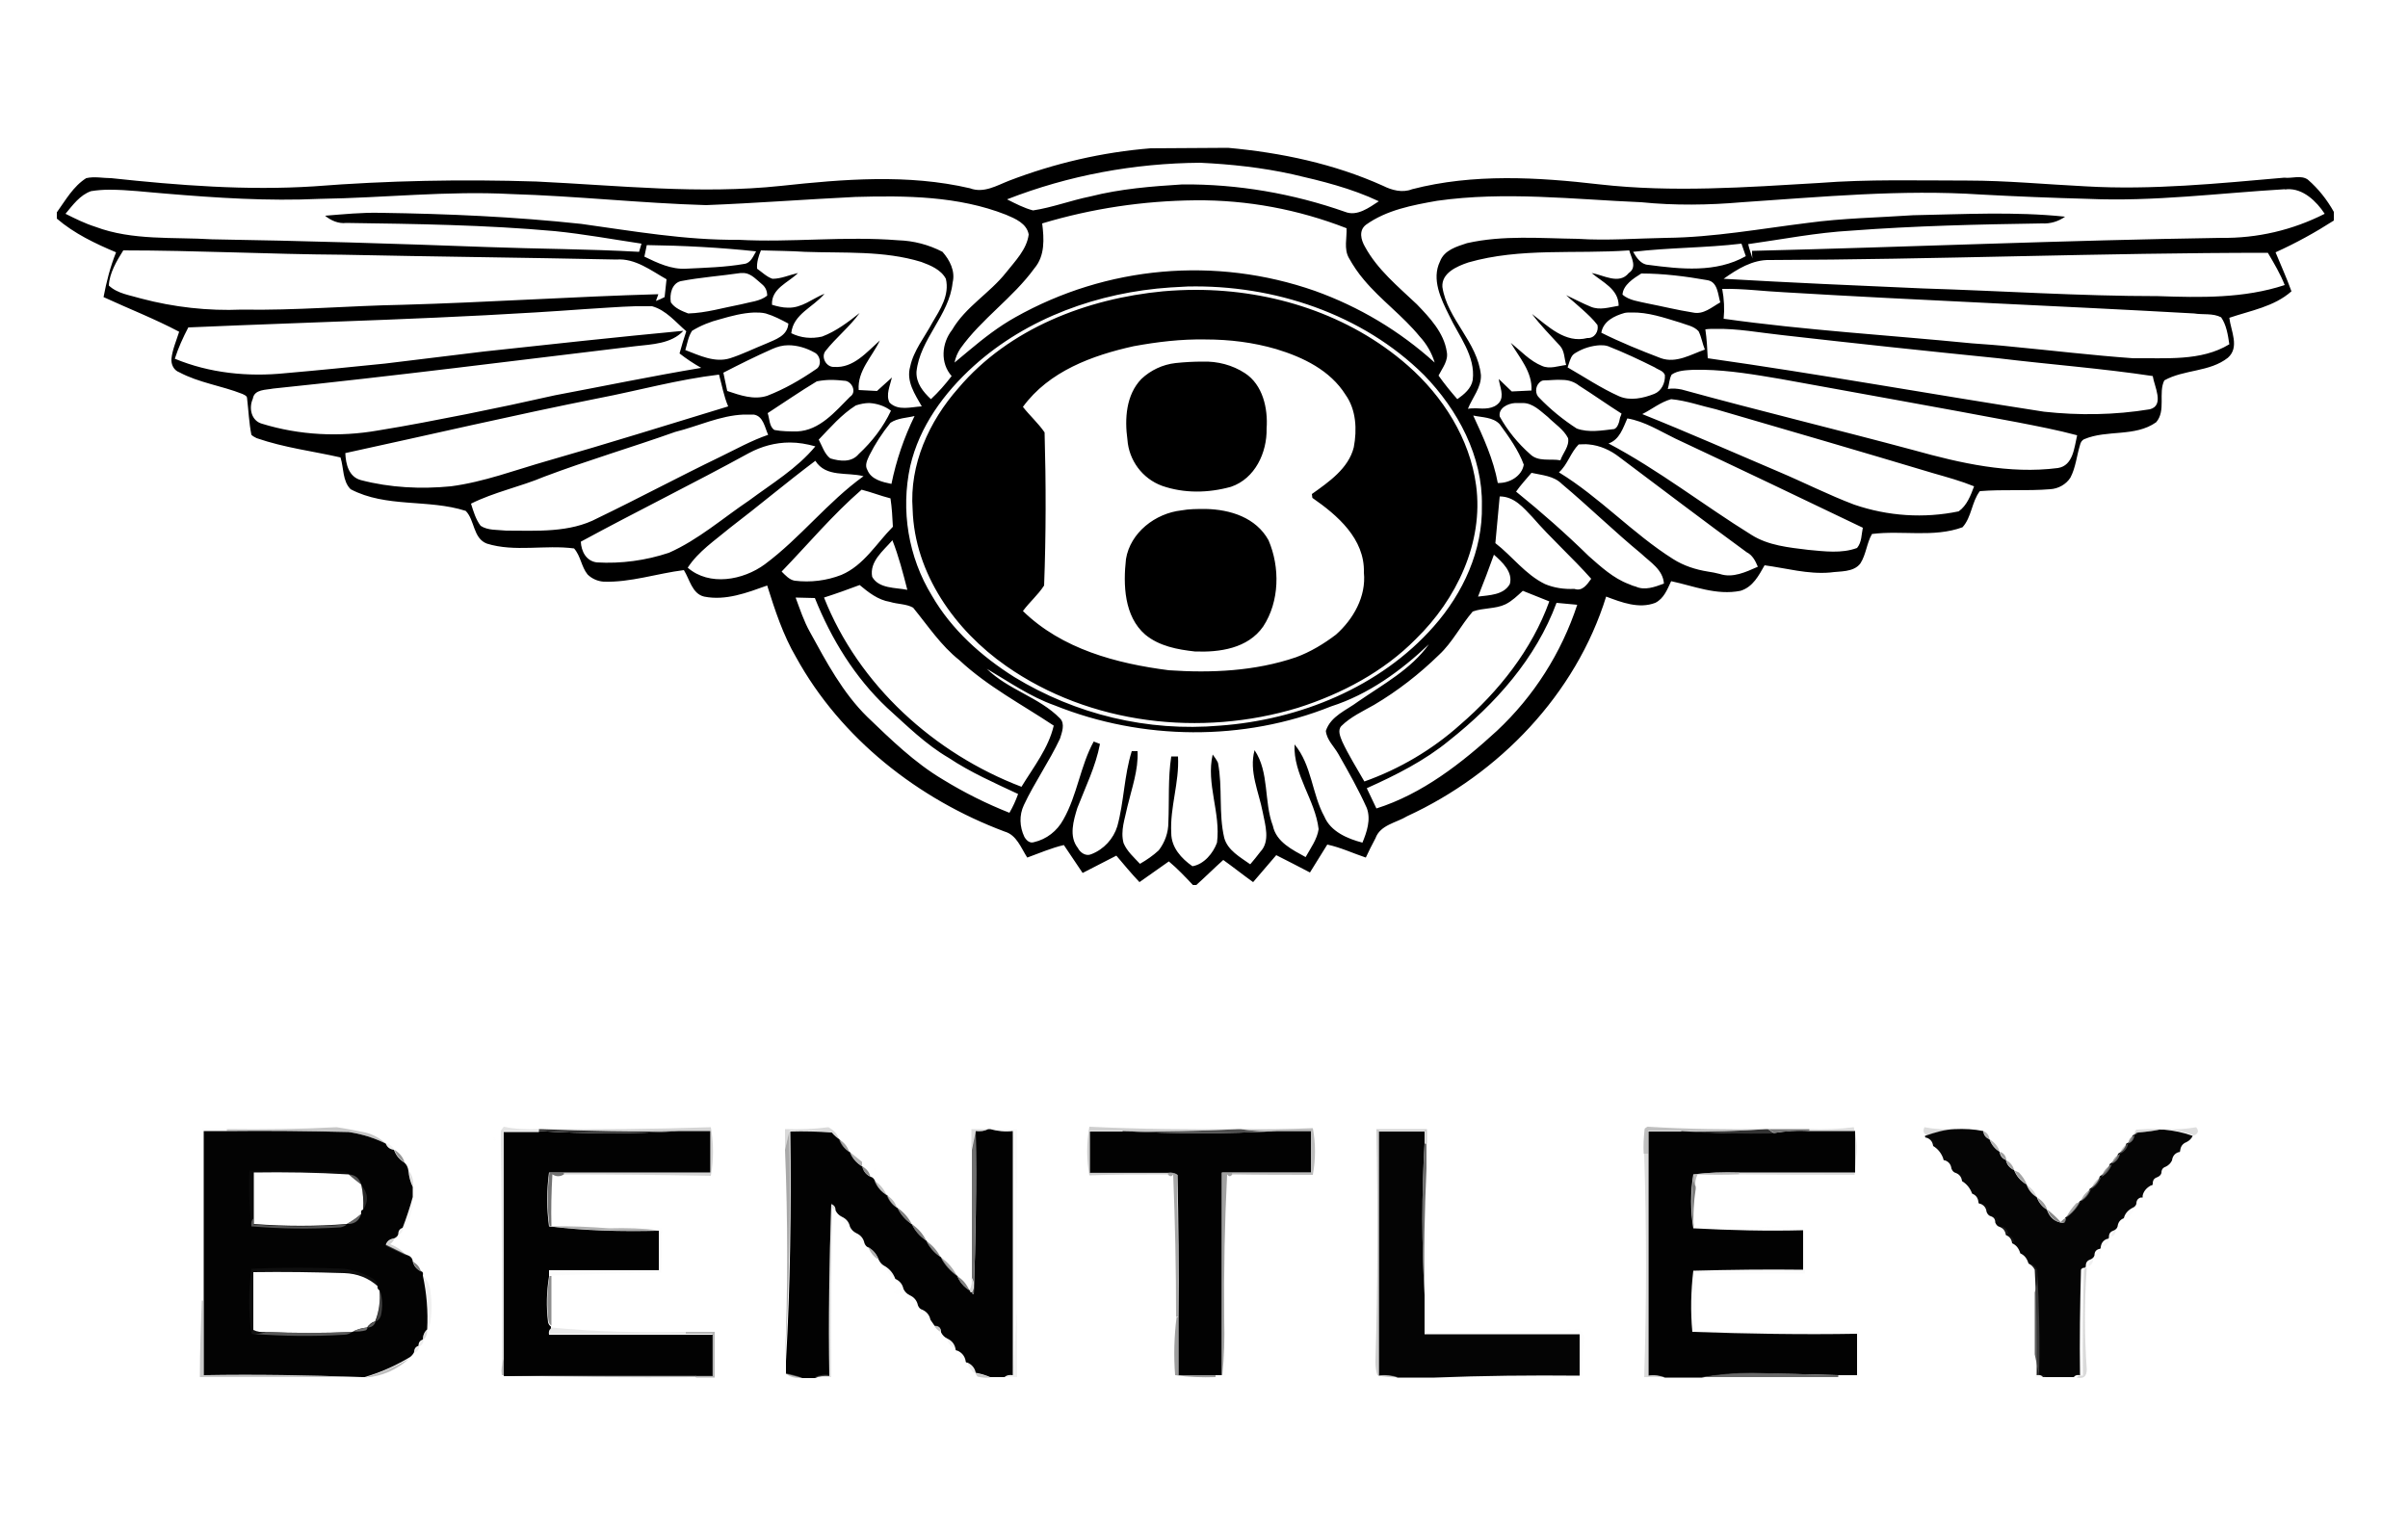 <?xml version="1.0" encoding="utf-8"?>
<!-- Generator: Adobe Illustrator 26.5.0, SVG Export Plug-In . SVG Version: 6.00 Build 0)  -->
<svg version="1.1" id="Calque_1" xmlns="http://www.w3.org/2000/svg" xmlns:xlink="http://www.w3.org/1999/xlink" x="0px" y="0px"
	 viewBox="0 0 500 319" enable-background="new 0 0 500 319" xml:space="preserve">
<path d="M238.9,30.8c-10,0.8-19.9,3.1-29.3,6.7c-2.6,1-5.3,2.7-8.2,1.6c-12.9-3-26.2-1.9-39.2-0.5c-16.9,1.8-33.9-0.1-50.8-0.9
	c-15.4-0.5-30.9-0.2-46.2,1c-14,0.9-28.1-0.2-42.1-1.7c-1.7,0-3.5-0.4-5.2,0c-2.7,1.7-4.3,4.6-6.1,7.1v1.3c3.6,3.1,8,5.2,12.3,7
	c-1.2,3-2,6.1-2.6,9.3c5.2,2.4,10.6,4.5,15.7,7.2c-0.6,1.9-1.4,3.7-1.6,5.6c-0.1,1.2,0.5,2.4,1.6,2.8c4.1,2.2,8.8,2.8,13.1,4.5
	c0.4,0.2,1,0.4,1,0.9c0.3,2.5,0.4,5.1,0.9,7.6c0.3,0.3,0.7,0.5,1.1,0.7C59.1,93,65,93.7,70.7,95c0.7,2.2,0.4,4.9,2.1,6.6
	c7.4,3.9,16.1,2,23.9,4.5c1.9,1.9,1.5,5.7,4.4,6.8c5.8,1.8,12.1,0.2,18.1,1c1.4,1.6,1.5,3.8,2.8,5.4c0.9,0.9,2.1,1.4,3.3,1.5
	c5.6,0.2,11.1-1.7,16.7-2.4c1.2,1.9,1.7,4.9,4.2,5.5c4.5,0.9,8.9-0.8,13.1-2.3c1.6,5.1,3.3,10.3,6,14.9
	c9.3,16.9,25.4,29.5,43.3,36.2c2.5,0.7,3.4,3.4,4.7,5.4c2.5-0.9,5-2,7.6-2.6l3.9,5.8c2.3-1.2,4.7-2.4,7-3.6c1.6,1.9,3.1,3.7,4.8,5.5
	l6.1-4.3c1.8,1.5,3.4,3.2,5,4.9h0.7c1.9-1.7,3.7-3.5,5.6-5.2c2.1,1.5,4.1,3.1,6.2,4.6c1.6-1.9,3.2-3.7,4.8-5.6
	c2.4,1.2,4.7,2.4,7,3.6c1.2-1.9,2.4-3.9,3.6-5.8c2.8,0.6,5.3,1.8,8,2.7c0.6-1.3,1.3-2.7,2-4c1-2.8,4.3-3.2,6.6-4.6
	c19.1-8.8,35-25.3,41.3-45.6c3.2,1.2,6.8,2.6,10.2,1.3c1.8-0.9,2.5-2.8,3.3-4.5c4.7,1,9.4,3,14.4,2c2.6-0.8,3.8-3.2,5-5.3
	c4.5,0.6,9,1.9,13.6,1.5c2-0.3,4.9,0,6.3-1.9c1.2-1.9,1.3-4.2,2.4-6.1c6.2-0.8,12.8,0.8,18.8-1.4c1.9-2.1,1.9-5.3,3.6-7.5
	c4.9-0.4,9.7,0,14.6-0.4c1.7-0.1,3.3-1,4.2-2.4c1.1-2.1,1.3-4.5,2-6.8c0.1-0.5,0.4-1,0.9-1.2c4.7-2,10.5-0.4,14.9-3.5
	c2.1-2.4,0.4-6.1,1.7-8.7c4.1-2.3,9.4-1.7,13.2-4.7c2.5-2.2,0.6-5.6,0.3-8.3c4.4-1.5,9.3-2.3,12.9-5.5c-1-2.8-2.2-5.4-3.3-8.1
	c4.2-1.9,8.2-4.1,12.1-6.6V44c-1.4-2.5-3.2-4.8-5.4-6.7c-1.4-1-3.3-0.2-4.9-0.4c-13.7,1.2-27.5,2.6-41.2,1.8
	c-8.2-0.4-16.4-1.2-24.6-1.2c-10.3,0-20.6-0.3-30.8,0.5c-15.2,0.9-30.4,2-45.5,0.3c-12.9-1.5-26.3-2.3-39,1c-2,0.8-4.2,0.2-6-0.7
	c-10.2-4.6-21.2-6.9-32.2-7.9L238.9,30.8z M249.2,33.8c6.4,0.3,12.9,1,19.2,2.4c6.1,1.4,12.2,2.9,17.9,5.6c-2,1.3-4.5,3.2-7,2.2
	c-10.8-3.8-22.3-5.8-33.8-5.7c-6.4,0.4-12.8,0.9-19.1,2.5c-4,0.8-7.9,2.3-11.9,2.9c-1.9-0.5-3.6-1.4-5.4-2.3
	C221.9,36.4,235.5,33.9,249.2,33.8L249.2,33.8z M474.9,39.3c3.3-0.2,6.1,2.5,7.8,5.1c-6.7,3.4-14,5.1-21.5,5
	c-32.5,0.5-64.9,1.9-97.4,2.7c0,0.5,0,1.1,0.1,1.6c-0.3-1-0.7-2-0.9-3c7.1-1,14.2-2.4,21.4-2.8c13.2-1,26.4-1.3,39.6-1.5
	c1.7,0.1,3.4-0.4,4.8-1.4c-10.5-1.1-21.1-0.5-31.6-0.3c-7.3,0.5-14.6,0.6-21.9,1.6c-9.7,1.2-19.5,3-29.3,3.1
	c-6.1,0.1-12.3,0.6-18.4,0.2c-7.7-0.1-15.5-0.8-23,0.9c-2.1,0.7-4.7,1.4-5.6,3.8c-1.8,3.7,0.2,7.8,1.9,11.2c2,4.3,5.5,8.4,4.9,13.4
	c-0.3,1.8-1.8,3-3.2,4c-1.4-1.6-2.7-3.2-3.9-4.9c0.8-1.6,2.1-3.1,1.7-5c-0.6-3.9-3.5-7-6.2-9.8c-3.9-3.7-8.2-7.2-10.8-12
	c-0.8-1.4-1.3-3.3,0.2-4.5c4.3-3.1,9.7-4.1,14.8-5c14.1-2,28.3-0.3,42.4,0.3c6.9,0.7,14,0.6,20.9,0c16.5-1.1,33.1-2.7,49.6-1.6
	c7.4,0.4,14.9,0.7,22.3,0.9c13.6,0.6,27.2-1.2,40.8-2C474.5,39.4,474.7,39.3,474.9,39.3L474.9,39.3z M22.7,39.4
	c3.9,0,7.7,0.5,11.6,0.8c10.7,0.9,21.4,1.6,32.1,1.1c13.3-0.2,26.5-1.7,39.7-1c13.5,0.4,27,1.9,40.5,2.3c10.3-0.4,20.7-1.2,31-1.7
	c10.5-0.3,21.4-0.2,31.3,3.7c1.9,0.8,4.3,1.8,4.7,4.1c-0.4,3.1-2.8,5.5-4.7,7.9c-3.4,4.3-8.4,7.1-11.2,11.9
	c-2.2,2.8-2.5,6.9-0.1,9.6c-1.3,1.7-2.7,3.3-4.3,4.8c-1.6-1.5-3.1-3.3-3-5.7c0.7-6.8,6.8-11.7,7.5-18.5c0.6-2.4-0.6-4.7-2.1-6.4
	c-2.9-1.5-6-2.3-9.2-2.4c-11.1-0.9-22.2,0.5-33.2-0.1c-11,0.1-21.8-1.8-32.6-3.3C106.8,45,92.9,44.4,79,44.2
	c-3.8-0.1-7.7,0.3-11.5,0.6c1.2,1,2.8,1.7,4.4,1.5c14.4,0.2,28.9,0.4,43.3,1.7c6,0.6,12,1.7,18,2.6l-0.5,1.7
	c-10.6-0.6-21.1-0.6-31.7-1c-19-0.7-38-1.3-57-1.6C36,49.2,27.5,50,19.8,47.1c-2.2-0.7-4.2-1.7-6.2-2.7c1.5-1.8,3-3.9,5.3-4.7
	C20.1,39.5,21.4,39.4,22.7,39.4L22.7,39.4z M248.2,41.6c10.8-0.1,21.4,1.9,31.4,5.8c0.1,2-0.6,4.3,0.5,6.2c0.9,1.6,1.9,3.1,3.1,4.5
	c3.5,4.2,8.1,7.5,11.6,11.8c1.4,1.5,2.5,3.4,3.1,5.4c-7.3-6.6-15.7-11.6-24.9-14.9c-20.6-7.2-43.2-5.2-62.2,5.5
	c-3.4,1.9-6.5,4.3-9.6,6.9l-3,2.5c0.2-1,0.6-2,1.2-2.9c4.4-6.2,10.9-10.5,15.4-16.7c2.2-2.6,2-6.1,1.6-9.3
	C226.7,43.3,237.4,41.7,248.2,41.6z M361.6,50.6c0.3,0.9,0.6,1.7,0.9,2.6c-6.2,3.5-13.5,2.7-20.3,1.8c-1.5-0.1-2.4-1.5-3.1-2.7
	C346.6,51.4,354.1,51.5,361.6,50.6z M134.3,50.9c7.6,0.1,15.2,0.5,22.7,1.3c-0.6,1-1.1,2.4-2.4,2.6c-4,0.7-8.1,0.8-12.1,1
	c-3.1,0.2-6-1.2-8.7-2.5L134.3,50.9L134.3,50.9z M158,52c3,0.1,6.1,0.1,9.1,0.3c8.1,0.3,16.4-0.3,24.2,2.1c1.9,0.7,4.1,1.6,5.1,3.5
	c0.8,3.4-1.2,6.4-2.8,9.1c-1.6,3-3.9,5.8-4.6,9.1c-0.9,3.1,1,5.8,2.4,8.3c-2.2,0.1-4.9,1-6.7-0.8c-0.8-1.6,0.1-3.5,0.5-5.2l-3.1,2.8
	l-3.8-0.2c-0.3-4,2.8-6.9,4.4-10.3c-2.7,2.4-5.5,5.8-9.5,5.5c-1.6,0.1-2.8-2-1.8-3.3c2.2-2.8,5-5,7.1-7.9c-2.4,1.9-4.9,3.8-7.8,4.9
	c-2.2,0.5-4.4,0.3-6.4-0.7c0.4-4,4.6-5.4,6.9-8.2c-2.5,1-4.7,3-7.6,2.9c-1.1,0-2.3-0.3-3.3-0.6c-0.2-3.4,3.4-4.6,5.4-6.6
	c-1.8,0.4-3.5,1.2-5.3,1.2c-1.2-0.4-2.2-1.4-3.2-2.1C157.1,54.5,157.5,53.2,158,52L158,52z M338.3,52c0.4,1.5,1.7,3.5-0.1,4.7
	c-2,2.5-5.3,0.4-7.7,0c2.2,1.9,5.6,3.3,5.6,6.8c-1.9,0.3-3.9,1-5.8,0.2c-1.7-0.7-3.4-1.6-5.1-2.4c0.5,0.5,1.1,1,1.7,1.5l1.7,1.5
	c1.1,1,2.2,2,3.1,3.2c0.3,1.3-0.6,2.8-2.1,2.7c-4.6,1.2-8.2-2.5-11.5-5c1.8,2.4,3.8,4.4,5.8,6.6c1,1.1,0.9,2.7,1.3,4
	c-1.7,0.2-3.4,0.9-5,0.2c-2.5-1-4.4-3.1-6.5-4.8c1.8,3.1,4.5,6,4.3,9.9l-4.1,0.2c-0.9-0.9-1.8-1.7-2.7-2.6c0.2,1.6,1.2,3.5,0.1,4.9
	c-1.2,1.4-3.1,1.3-4.8,1.2c-0.6,0-1.2,0-1.7,0.1c0.9-2.3,2.8-4.4,2.7-7c-0.7-6.9-7-11.6-8-18.3c-0.2-2.9,3-4.3,5.4-5.1
	C315.7,51.4,327.1,52.8,338.3,52L338.3,52z M25.6,52c15.2,0,30.3,0.8,45.5,0.9c19,0.4,37.9,0.6,56.9,1c3.9-0.3,7.2,2.3,10.4,4.1
	l-0.4,3.7c-0.6,0.3-1.2,0.6-1.8,0.8l0.5-1.4c-17.7,0.5-35.4,1.7-53.1,2.2c-11.1,0.2-22.2,1.2-33.4,1c-7,0.3-14.1-0.5-20.9-2.3
	c-2.3-0.7-4.9-1-6.7-2.7C22.7,56.8,24.2,54.2,25.6,52L25.6,52z M470.9,52.5c1.3,2.2,2.6,4.4,3.5,6.7c-8.5,2.8-17.5,2.6-26.3,2.3
	c-16.3,0-32.6-1.1-48.9-1.6c-13.8-0.6-27.5-1.2-41.3-2c2.8-2,6-4,9.6-3.9C402,53.9,436.4,52.5,470.9,52.5L470.9,52.5z M154.5,56.7
	c1.5,0.1,2.7,1.5,3.8,2.4c0.7,0.6,1,1.4,1,2.3c-1.5,1.2-3.6,1.3-5.4,1.8c-3.7,0.7-7.3,1.8-11,1.9c-1.3-0.5-2.8-1.1-3.6-2.3
	c-0.3-1.7,0.2-3.9,2-4.4c4.1-0.8,8.4-1.1,12.5-1.7C154,56.7,154.3,56.7,154.5,56.7L154.5,56.7z M340.8,56.8c4.6,0,9.3,0.6,13.8,1.4
	c2.1,0.4,2.1,3,2.6,4.6c-1.8,1-3.5,2.6-5.7,2.1c-3.2-0.5-6.4-1.3-9.5-1.9c-1.7-0.4-3.7-0.6-5.1-1.8C337,59.2,339.2,57.8,340.8,56.8
	L340.8,56.8z M246.6,59.5c17.9-0.4,36.3,5.7,49.1,18.4c7,7.2,12.2,16.9,12,27.1c0.2,9.3-3.9,18.2-10,25.1
	c-11.1,12.6-27.9,19.4-44.4,20.6c-15,1.3-29.9-2.3-42.7-10.1c-6.8-4.3-13-9.8-17.1-16.9c-4.9-8-6.5-17.7-4.5-26.9
	c1.9-8.2,7-15.2,13.2-20.8c11.1-10,25.9-15.3,40.8-16.3C244.2,59.6,245.4,59.6,246.6,59.5L246.6,59.5z M357.6,60
	c4.3-0.1,8.6,0.5,12.9,0.7c28.3,1.7,56.7,2.8,85.1,4.4c1.8,0.3,3.9-0.1,5.6,0.8c1.1,1.6,1.4,3.6,1.7,5.6c-5.9,3.6-13.3,2.8-20,2.9
	c-8.4-0.6-16.7-1.6-25.1-2.4c-2.8-0.3-5.6-0.5-8.4-0.7c-17.2-1.7-34.4-2.7-51.5-5.1C358.1,64.2,358,62.1,357.6,60L357.6,60z
	 M248.3,60.2c-2.3,0-4.5,0.1-6.8,0.3c-15.8,1.5-32,7.7-42.5,20.1c-6.1,6.9-10.2,15.9-9.5,25.2c0.4,13.3,8.8,25.1,19.4,32.5
	c17.4,12.2,40.5,14.8,60.6,8.7c9.1-2.9,17.8-7.5,24.5-14.3c8.4-8.2,14.1-20,12.5-31.9c-1.3-9.7-6.9-18.5-14.2-24.9
	C280.2,65.3,264.2,60.2,248.3,60.2L248.3,60.2z M131.9,63.6c1.2,0,2.3,0,3.5,0c2.9,0.8,4.9,3.3,7.1,5.2c-0.5,1.5-1,3.1-1.4,4.6
	c1.4,1.1,2.9,2.1,4.5,3c-10.2,1.7-20.3,3.8-30.4,5.7l-9.1,2l-9.2,1.9c-6.1,1.2-12.2,2.4-18.4,3.4c-8,1.4-16.3,1-24.1-1.4
	c-2.2-0.6-2.8-3.2-1.9-5.2c0.3-2,2.8-1.8,4.2-2.1c25.1-2.6,50.2-5.8,75.2-8.8c3.5-0.4,7.5-0.5,10-3.2c-13.8,1.3-27.6,2.8-41.4,4.3
	L80,75.5c-6.9,0.7-13.8,1.4-20.7,2c-7.8,0.8-15.8,0-23-3c0.7-2.2,1.7-4.4,2.8-6.5c27.4-1.2,54.9-1.8,82.3-3.8
	C124.9,64,128.4,63.7,131.9,63.6L131.9,63.6z M156.6,64.9c0.8,0,1.6,0,2.4,0.2c1.7,0.5,3.2,1.3,4.7,2.1c-0.2,2.6-2.7,3.3-4.7,4.2
	c-2.5,1-4.9,2.2-7.4,3c-3.2,1-6.4-0.6-9.3-1.7c0.4-1.3,0.6-2.8,1.4-4c1.8-1.1,3.8-1.9,5.8-2.4C151.9,65.6,154.2,65,156.6,64.9z
	 M338.7,64.9c3.5-0.1,6.9,1.1,10.2,2.1c1.3,0.5,2.8,0.7,3.8,1.8c0.6,1.2,0.8,2.6,1.3,3.8c-2.9,1-5.9,2.9-9.1,1.8
	c-4.2-1.6-8.4-3.3-12.4-5.3c0.4-2.4,2.7-3.5,4.8-4.1C337.7,64.9,338.2,64.9,338.7,64.9L338.7,64.9z M356.1,68.3
	c4.7-0.1,9.3,0.8,14,1.3c14.9,1.7,29.9,3.3,44.8,4.8c10.7,1.3,21.5,2.1,32.1,3.7c0.3,2.1,2.5,6.1-0.6,6.9c-7.3,1.2-14.7,1.3-22,0.5
	c-23.3-3.6-46.5-7.8-69.8-11.1c-0.1-2-0.2-4-0.5-6C354.8,68.3,355.5,68.3,356.1,68.3L356.1,68.3z M250.3,70.5c5,0,9.9,0.6,14.7,2
	c5.6,1.7,11.2,4.4,14.4,9.5c2.2,3.1,2.4,7.2,1.7,10.9c-1.1,4.4-5.2,7.2-8.7,9.7l0.1,0.8c5.2,3.6,10.9,8.5,10.7,15.5
	c0.5,5-2.2,9.7-5.8,12.9c-2.5,1.9-5.3,3.6-8.3,4.7c-8.5,2.9-17.6,3.3-26.4,2.7c-10.9-1.4-22.2-4.4-30.3-12.3
	c1.4-1.9,3.1-3.3,4.4-5.3c0.4-10.6,0.4-21.2,0.1-31.8c-1.3-1.9-3.1-3.5-4.5-5.3c5.4-7.4,14.4-10.7,23-12.6
	C240.3,71,245.3,70.4,250.3,70.5L250.3,70.5z M332.2,71.7c0.6,0,1.1,0,1.7,0.2c3.3,1.3,6.5,2.8,9.7,4.4c0.7,0.5,1.8,0.7,2.1,1.6
	c0.1,1.6-0.7,3.3-2.2,3.9c-2.3,0.9-5,1.5-7.3,0.5c-3.8-1.7-7.2-4-10.7-6c0.3-0.8,0.5-1.9,1.1-2.6c0.2-0.2,0.5-0.4,0.7-0.5
	C328.8,72.3,330.5,71.8,332.2,71.7z M163.7,71.7c1.9,0,3.8,0.6,5.4,1.5c1.3,0.6,1.6,2.8,0.3,3.5c-3.2,2.2-6.5,4.1-10.1,5.5
	c-2.8,0.9-5.6-0.1-8.3-1l-0.8-3.8c3.3-1.7,6.7-3.4,10.1-4.9C161.4,72,162.5,71.7,163.7,71.7z M249.7,75.1c-1.9,0-3.7,0.1-5.6,0.3
	c-2.7,0.3-5.2,1.5-7.1,3.3c-3.2,3.3-3.5,8.3-2.9,12.6c0.3,4.3,3.1,8.1,7.2,9.6c4.6,1.6,9.6,1.5,14.3,0.2c5-1.7,7.5-7.1,7.4-12.1
	c0.3-4.2-0.8-9.1-4.5-11.5C255.9,75.8,252.8,75,249.7,75.1L249.7,75.1z M353.8,76.8c5.3,0.1,10.6,1,15.9,1.9c16.4,3,32.8,5.9,49.2,9
	c4.1,0.8,8.3,1.6,12.4,2.7c-0.6,2.5-0.8,6.3-4,6.8c-10.1,1.3-20.2-1-29.9-3.7c-16-4.3-32.2-8.2-48.2-12.6c-1-0.2-2-0.3-2.9-0.1
	c0.3-1,0.3-2.1,0.8-3c1.3-0.9,3-0.9,4.5-1L353.8,76.8L353.8,76.8z M149.3,77.8c0.6,2.2,1,4.5,1.9,6.6c-12.5,3.8-24.9,7.7-37.5,11.3
	c-6.7,1.9-13.2,4.4-20.1,5.3c-6.2,0.6-12.6,0.3-18.7-1.3c-2.5-0.7-3.1-3.3-3.2-5.6c17.5-3.8,35-7.9,52.6-11.4
	C132.6,81.1,140.8,78.8,149.3,77.8z M324.4,78.9c1.3,0,2.5,0.4,3.5,1.2c3,1.9,5.8,3.9,8.8,5.8c-0.1,0.3-0.2,0.6-0.3,0.8l-0.2,0.9
	c-0.2,0.6-0.4,1.2-1,1.5c-2.6,0.3-5.3,0.8-7.8-0.1c-2.8-1.8-5.5-4-7.8-6.4c-0.9-0.8-0.8-2.3,0-3.1c0.3-0.3,0.6-0.5,1-0.5
	C321.8,79,323.2,78.8,324.4,78.9L324.4,78.9z M172.6,78.9c1,0,2,0.1,3,0.2c1.4,0.3,2.3,2.4,0.9,3.3c-3.1,3.1-6.3,7-11,7.2
	c-1.6,0-3.1,0-4.7-0.3c-1.1-0.7-1-2.4-1.4-3.5c3.4-2.2,6.7-4.5,10.2-6.6C170.6,79,171.6,78.9,172.6,78.9L172.6,78.9z M347,82.9
	c3.2,0.3,6.2,1.4,9.3,2.1c15.1,4.4,30.2,8.8,45.2,13.3c2.8,0.8,5.7,1.6,8.4,2.7c-0.7,1.9-1.5,4-3.2,5.2c-7.2,1.5-14.7,1-21.7-1.4
	c-5.3-2-10.4-4.6-15.6-6.8c-9.4-4-18.9-8.2-28.4-12C343,85,344.8,83.5,347,82.9z M316.2,83.7c2.1,0,3.7,1.7,5.2,2.9
	c1.4,1.4,3.3,2.6,4.2,4.4c0.3,1.7-1.1,3.1-1.6,4.6c-2-0.4-4.6,0.4-6.3-1.3c-2.5-2.2-4.7-4.9-6.3-7.8c-0.3-1.7,1.6-2.7,3.2-2.8l0.6,0
	C315.6,83.7,315.9,83.7,316.2,83.7L316.2,83.7z M180.5,83.7c1.6,0.1,3.2,0.6,4.5,1.6c-1.6,3.4-3.9,6.4-6.7,9
	c-1.5,1.8-3.9,1.5-5.9,0.9c-1.2-0.9-1.7-2.6-2.4-3.9c2.4-2.5,4.7-5.2,7.7-7.1C178.6,83.9,179.6,83.7,180.5,83.7L180.5,83.7z
	 M154.4,86.1c0.7,0,1.4,0,2.1,0c2,0.3,2.3,2.7,3,4.2c-3.5,1.2-6.7,3-10,4.6c-8.5,4.1-16.9,8.6-25.4,12.7c-5.8,3.1-12.7,2.6-19,2.6
	c-1.8-0.2-3.8,0-5.3-1c-1-1.3-1.5-3-2-4.6c4.8-2.4,10.2-3.5,15.2-5.6c9-3.4,18.2-6.1,27.2-9.3C145,88.5,149.5,86.3,154.4,86.1
	L154.4,86.1z M305.9,86.3c1.8,0.4,4.1,0.3,5.5,1.8c1.9,2.6,3.9,5.4,5,8.4c-0.4,2.4-3,3.9-5.4,3.8C310.1,95.4,308,90.8,305.9,86.3z
	 M189.9,86.4c-2.2,4.5-3.8,9.2-4.8,14.1c-1.9-0.4-4.2-0.9-5-2.9c-0.6-1,0-2.1,0.4-3c1.2-2.4,2.7-4.7,4.4-6.8
	C186.4,86.8,188.3,86.8,189.9,86.4L189.9,86.4z M337.9,86.9c3.6,0.6,6.7,2.6,10,4.2c13,6.1,26,12.3,38.9,18.5
	c-0.3,1.4-0.2,3-1.2,4.2c-3.2,1.2-6.8,0.7-10.1,0.4c-4.1-0.5-8.3-0.9-11.8-3.1c-10-6.2-19.3-13.5-29.7-19
	C336.3,91.3,337,88.9,337.9,86.9L337.9,86.9z M164,91.9c1.8,0,3.5,0.3,5.3,0.8c-3.8,4.6-9,7.7-13.7,11.2
	c-5.5,3.7-10.6,8.2-16.7,10.9c-4.8,1.6-9.9,2.3-15,2c-2.2-0.3-3.2-2.3-3.3-4.3c11.6-6.3,23.4-12.1,34.9-18.4
	C158.1,92.7,161,91.9,164,91.9L164,91.9z M329.9,92.3c2.3,0.2,4.5,1.2,6.3,2.6c8.8,6.6,17.6,13.3,26.5,19.8c1.2,0.6,1.8,1.8,2.3,3
	c-2.5,1.1-5.2,2.4-7.9,1.5c-0.8-0.2-1.7-0.4-2.5-0.5c-2.5-0.4-5-1.2-7.2-2.6c-8.4-5.3-15.2-12.8-23.7-18c1.8-1.6,2.4-4.1,4.1-5.8
	C328.4,92.3,329.2,92.2,329.9,92.3z M169.3,95.7c2.2,3.5,6.6,2.3,10,3.2c-7.5,5.4-13.1,12.8-20.5,18.3c-4.5,3.3-11.5,4.6-16,0.7
	c2.2-3.4,5.7-5.7,8.8-8.3C157.5,105.1,163.3,100.2,169.3,95.7L169.3,95.7z M318,98.2c2.2,0.5,4.6,0.6,6.3,2.3
	c5.6,4.7,10.8,9.8,16.5,14.5c1.9,1.8,4.5,3.3,4.7,6.2c-1.9,0.7-4,1.5-5.9,0.6c-0.5-0.1-0.9-0.3-1.4-0.5c-3.2-1.2-5.8-3.6-8.3-5.8
	c-4.8-4.7-9.9-9.2-15.1-13.4C315.7,100.8,316.9,99.5,318,98.2L318,98.2z M178.9,101.7c2,0.5,4,1.3,6,1.8c0.3,2,0.4,3.9,0.5,5.9
	c-3.4,3.4-6,8-10.7,10c-3.1,1.2-6.4,1.6-9.7,1.2c-1.1-0.2-1.9-1.1-2.7-1.9C167.8,113,172.9,106.9,178.9,101.7z M311.4,103.1
	c3,0,4.9,2.3,6.8,4.3c3.9,4.5,8.3,8.4,12.2,12.8c-0.8,1.1-1.8,2.7-3.5,2.1c-2.1,0.1-4.2-0.2-6.1-1c-4.1-2-6.8-5.8-10.3-8.5
	L311.4,103.1L311.4,103.1z M250.3,105.7c-1.7,0-3.4,0-5,0.3c-5.4,0.6-10.6,4.6-11.5,10.1c-0.6,5.3-0.4,11.9,4,15.7
	c2.9,2.4,6.7,3.1,10.3,3.5c5.1,0.2,11-0.6,14.2-5.2c3.4-5.2,3.5-12.3,1.1-17.9C260.8,107.5,255.5,105.8,250.3,105.7L250.3,105.7z
	 M185.3,112.2c1.3,3.3,2.2,6.8,3.1,10.3c-2.4-0.5-5.9-0.2-7.3-2.7C180.5,116.6,183.4,114.4,185.3,112.2L185.3,112.2z M310.2,115.2
	c1.7,1.5,4,3.6,3.3,6.1c-1.3,2.3-4.3,2.3-6.6,2.6C308.1,120.9,309.2,118,310.2,115.2L310.2,115.2z M178.5,121.5
	c1.8,1.5,3.8,3.1,6.3,3.5c1.6,0.5,3.4,0.4,4.8,1.2c3.1,3.8,5.8,7.9,9.6,10.9c5.9,5.5,13,9.2,19.6,13.6c-1.1,4.7-4.2,8.6-6.7,12.7
	c-18.1-6.9-33.8-21.1-41-39.3C173.6,123.3,176.1,122.4,178.5,121.5L178.5,121.5z M316.2,122.7c1.8,0.7,3.7,1.5,5.5,2.2
	c-3.6,10-10.5,18.7-18.5,25.6c-5.8,5.2-12.6,9.2-19.9,11.8c-1.6-2.8-3.3-5.5-4.6-8.3c-0.4-1-1-2.3-0.2-3.2c1.9-1.9,4.5-3.1,6.8-4.4
	c4.9-2.9,9.4-6.4,13.5-10.4c2.8-2.6,4.5-6.1,7-9c2.2-0.8,4.7-0.5,6.8-1.5C314,124.8,315.1,123.7,316.2,122.7L316.2,122.7z
	 M165.2,124.1l4,0.1c3.4,8.5,8.3,16.5,15,22.8c4.1,3.7,8,7.6,12.8,10.4c4.5,3,9.5,5.2,14.4,7.5c-0.5,1.4-1.1,2.7-1.8,3.9
	c-4.8-1.9-9.4-4.2-13.8-6.9c-5.9-3.5-10.8-8.3-15.7-13c-5.1-5-8.5-11.4-11.9-17.6C166.9,129,166.1,126.5,165.2,124.1L165.2,124.1z
	 M323.2,125.2l4.3,0.4c-3.3,10-9,19-16.7,26.2c-7.3,6.7-15.5,13.1-25,16.1c-0.7-1.4-1.3-2.8-2-4.2c6-2.7,12-5.7,17.1-9.9
	C310.5,146.2,318.9,136.8,323.2,125.2L323.2,125.2z M296.7,133.8c-3.7,5.2-9.5,8.3-14.7,11.9c-2.4,1.8-5.7,3-6.7,6.1
	c0.2,1.9,1.7,3.2,2.6,4.8c2.1,3.7,4.2,7.4,5.9,11.2c0.9,2.4,0,5-0.9,7.2c-3.1-0.8-6.6-2.3-7.9-5.4c-2.6-4.7-2.6-10.7-6.2-15
	c-0.3,6.3,4.3,11.5,5,17.6c-0.3,2.1-1.7,4-2.7,5.8c-2.7-1.5-6.1-3.1-6.8-6.5c-1.9-5-0.7-11.1-3.8-15.7c-1.2,4.4,0.9,8.7,1.7,12.9
	c0.5,2.6,1.6,6-0.5,8.2c-0.7,0.9-1.4,1.8-2.1,2.6c-2.1-1.5-4.7-2.9-5.4-5.5c-1.2-5.1-0.3-10.4-1.3-15.6c-0.3-0.6-0.7-1.2-1.1-1.7
	c-1.4,6.1,1.7,12.1,0.9,18.3c-0.8,2.2-2.7,4.5-5.1,4.9c-2.3-1.6-4.4-3.9-4.4-6.9c-0.3-5.3,1.7-10.5,1.4-15.9l-1.4,0
	c-0.7,4.5-0.4,9.2-0.6,13.7c0,2.1-0.7,4.1-2,5.8c-1.2,1.1-2.5,2-3.9,2.8c-1.2-1.3-2.7-2.6-3.4-4.3c-0.7-2.6,0.3-5.1,0.8-7.6
	c0.9-3.8,2.3-7.6,2.1-11.5H235c-1.6,5.1-1.6,10.5-3,15.6c-0.8,2.6-2.8,4.8-5.4,5.8c-1.1,0.5-2.3-0.3-2.8-1.3
	c-1.9-2.4-0.9-5.7-0.1-8.3c1.7-4.4,3.8-8.6,4.7-13.3l-1.3-0.5c-2.8,5.1-3.4,11.1-6.3,16.2c-1.3,2.4-3.5,4.1-6.1,4.7
	c-0.9,0.3-1.6-0.4-2-1.1c-1-2.1-1.1-4.5-0.1-6.6c2.2-4.7,5.3-9.1,7.5-13.8c0.4-1.3,1.1-3.1,0-4.2c-4.3-4.4-10.7-5.9-15.2-10.3
	c4.6,2.7,9,5.8,14.1,7.6c18.2,7.3,39.2,7.5,57.4,0.2C284.2,144.2,290.9,139.3,296.7,133.8L296.7,133.8z"/>
<path opacity="0.416" fill-rule="evenodd" clip-rule="evenodd" fill="#979797" enable-background="new    " d="M117.1,243.9v-0.4
	h30.5v-8.6h-6.4c-9.7,0.1-19.3,0-28.8-0.4c11.8,0.1,23.5,0,35.2-0.4c0.6,3.4,0.6,6.8,0,10.1C137.4,244,127.3,243.9,117.1,243.9z"/>
<path opacity="0.414" fill-rule="evenodd" clip-rule="evenodd" fill="#A6A6A6" enable-background="new    " d="M174.2,236.6
	c-0.6-0.4-1.2-0.9-1.7-1.5c-2.9-0.2-5.7-0.3-8.6-0.2l-0.9,3.9v-4.3c3,0.1,6,0,9-0.4C173.1,234.7,173.9,235.5,174.2,236.6z"/>
<path opacity="0.415" fill-rule="evenodd" clip-rule="evenodd" fill="#AEAEAE" enable-background="new    " d="M361.1,243.9v-0.4
	h24.1v-8.6h-9.5v-0.4c3.1,0.1,6.2,0,9.2-0.4c0.5,1.6,0.7,3.4,0.6,5.2l-0.4,4.7C377.2,244,369.2,244,361.1,243.9z"/>
<path opacity="0.413" fill-rule="evenodd" clip-rule="evenodd" fill="#A9A9A9" enable-background="new    " d="M405.8,234.5
	c-2,0.2-3.8,0.6-5.6,1.3c-0.8-0.3-1-0.9-0.6-1.7C401.6,234.5,403.7,234.6,405.8,234.5z"/>
<path opacity="0.416" fill-rule="evenodd" clip-rule="evenodd" fill="#B1B1B1" enable-background="new    " d="M455.6,235.8
	c-1.9-0.7-3.9-1.1-6-1.3c2.2,0.1,4.3,0,6.4-0.4C456.6,234.8,456.5,235.4,455.6,235.8z"/>
<path fill-rule="evenodd" clip-rule="evenodd" fill="#030303" d="M47.1,234.9c8.5-0.1,16.9,0,25.3,0.2c2.7,0.4,5.3,1.2,7.7,2.4
	c0.3,0.8,0.9,1.2,1.7,1.3c0.4,1.1,1.1,2,2.1,2.6c0.5,0.4,0.8,1,0.9,1.7c0.1,1.2,0.4,2.4,0.9,3.4v2.1c-0.6,2.2-1.3,4.3-2.1,6.4
	c-0.6,0.2-0.9,0.6-0.9,1.3c-0.1,0.4-0.4,0.7-0.9,0.9c-0.8,0.1-1.4,0.5-1.7,1.3l4.3,2.1c0.7,0.2,1.2,0.6,1.3,1.3
	c0.2,1,0.8,1.7,1.7,2.1c0.4,0.1,0.5,0.4,0.4,0.9c0.8,3.7,1.1,7.4,0.9,11.2c-0.6,0.5-0.9,1.3-0.9,2.1c-0.6,0.2-0.9,0.6-0.9,1.3
	c-0.6,0.2-0.9,0.6-0.9,1.3c-0.3,0.6-0.7,1-1.3,1.3c-2.9,1.7-5.9,3-9,3.9H75c-10.9-0.4-21.8-0.6-32.7-0.4v-15.5v-35.2H47.1z
	 M72.4,243.9c0.8,0.7,1.7,1.4,2.6,2.1c0.4,1.7,0.5,3.4,0.4,5.2c-0.4,0.1-0.5,0.4-0.4,0.9c-0.9,0.8-1.9,1.5-3,2.1
	c-6.3,0.5-12.7,0.5-19.3,0V253v-9.5C59.2,243.4,65.8,243.5,72.4,243.9z M78.4,267.1c-0.1,0.4,0.1,0.7,0.4,0.9
	c0.2,2.2-0.1,4.4-0.9,6.4c-0.7,0.2-1.3,0.7-1.7,1.3c-1.1,0.1-2.1,0.4-3,0.9c-6,0.3-12,0.3-18,0c-1,0.1-1.8,0-2.6-0.4v-12
	c6.3-0.1,12.6,0,18.9,0.2C74.2,264.5,76.5,265.4,78.4,267.1z"/>
<path opacity="0.439" fill-rule="evenodd" clip-rule="evenodd" fill="#7E7E7E" enable-background="new    " d="M80.1,237.5
	c-2.4-1.2-5.1-2-7.7-2.4c-8.4-0.2-16.9-0.3-25.3-0.2v-0.4c7.6,0.1,15.2,0,22.8-0.4c2,0.3,4,0.7,6,1.1
	C77.5,235.6,78.9,236.4,80.1,237.5z"/>
<path fill-rule="evenodd" clip-rule="evenodd" fill="#020202" d="M111.9,234.9c9.7,0.6,19.5,0.6,29.2,0h6.4v8.6h-33.5
	c-0.5,3.7-0.5,7.5,0,11.2c7.4,0.9,15,1.1,22.8,0.9v8.2h-22.8v1.3c-0.5,3.1-0.6,6.2-0.2,9.5c0.1,0.4,0.3,0.7,0.6,0.9v0.4
	c-0.4,0.3-0.5,0.7-0.4,1.3H148v8.6h-43.4v-3.4v-47.3H111.9z"/>
<path fill-rule="evenodd" clip-rule="evenodd" fill="#303030" d="M111.9,234.5h0.4c9.5,0.4,19.1,0.6,28.8,0.4
	c-9.7,0.6-19.5,0.6-29.2,0V234.5z"/>
<path fill-rule="evenodd" clip-rule="evenodd" fill="#020202" d="M205.2,234.5h0.4c1.5,0.4,3.1,0.6,4.7,0.4v50.7
	c-0.7-0.1-1.3,0-1.7,0.4h-3c-0.9-0.4-1.9-0.7-3-0.9c-0.2-1-0.8-1.7-1.7-2.1c-0.3,0-0.4-0.1-0.4-0.4c-0.2-1-0.8-1.7-1.7-2.1
	c-0.3,0-0.4-0.1-0.4-0.4c-0.2-1-0.8-1.7-1.7-2.1c-0.6-0.3-1-0.7-1.3-1.3c0-0.9-0.4-1.3-1.3-1.3l-0.9-1.3c-0.2-1-0.8-1.7-1.7-2.1
	c-0.4-0.1-0.7-0.4-0.9-0.9c-0.2-1-0.8-1.7-1.7-2.1c-0.6-0.3-1-0.7-1.3-1.3c-0.2-1-0.8-1.7-1.7-2.1c-0.4-1.1-1.1-2-2.1-2.6
	c-0.6-0.3-1-0.7-1.3-1.3c-0.4-1.1-1.1-2-2.1-2.6c-0.4-0.1-0.7-0.4-0.9-0.9c-0.2-1-0.8-1.7-1.7-2.1c-0.6-0.3-1-0.7-1.3-1.3
	c-0.2-1-0.8-1.7-1.7-2.1c-0.6-0.3-1-0.7-1.3-1.3c0-0.6-0.2-1.1-0.9-1.3c-0.4,11.9-0.6,23.8-0.4,35.7c-1.1-0.1-2.1,0-3,0.4h-2.6
	c-1.1-0.3-2.3-0.6-3.4-0.9v-2.6c0.9-15.7,1.1-31.6,0.9-47.7c2.9-0.1,5.7,0,8.6,0.2c0.5,0.6,1.1,1.1,1.7,1.5c0.4,1.1,1.1,2,2.1,2.6
	c0.5,1.3,1.4,2.3,2.6,3c0.2,1,0.8,1.7,1.7,2.1c0.4,0.1,0.7,0.4,0.9,0.9c0.5,1.3,1.4,2.3,2.6,3c0.4,1.1,1.1,2,2.1,2.6
	c0.7,1.4,1.7,2.5,3,3.4c0.7,1.4,1.7,2.5,3,3.4c0.7,1.4,1.7,2.5,3,3.4c0.8,1.5,2,2.8,3.4,3.9c0.5,1.3,1.4,2.3,2.6,3
	c0,0.3,0.1,0.4,0.4,0.4c0,0.2,0.2,0.4,0.4,0.4c0.4-11.3,0.6-22.6,0.4-33.9C203.6,235,204.4,234.9,205.2,234.5z M233.1,234.9
	c10.7,0.6,21.5,0.6,32.2,0h6.9v8.6h-18.5v42.1h-9v-12c0.1-9.9,0-19.8-0.2-29.6c-0.6-0.4-1.2-0.5-1.9-0.4h-16.3v-8.6H233.1z"/>
<path opacity="0.89" fill-rule="evenodd" clip-rule="evenodd" fill="#393939" enable-background="new    " d="M257.2,234.5h0.4
	c2.5,0.4,5.1,0.6,7.7,0.4c-10.7,0.6-21.5,0.6-32.2,0C241.1,235.1,249.1,234.9,257.2,234.5z"/>
<path fill-rule="evenodd" clip-rule="evenodd" fill="#040404" d="M295.8,237.5c-0.6,10.4-0.6,20.9,0,31.4v8.2H328v8.6
	c-10.1-0.1-20.1,0-30.1,0.4h-7.7c-1.2-0.4-2.5-0.6-3.9-0.4v-50.7h9.5V237.5z"/>
<path fill-rule="evenodd" clip-rule="evenodd" fill="#020202" d="M349.1,234.9c6.4,0.4,12.9,0.6,19.3,0.4c2.4-0.4,4.9-0.6,7.3-0.4
	h9.5v8.6h-24.1c-3.2-0.1-6.4,0-9.5,0.4c-0.6,3.7-0.6,7.5,0,11.2c7.6,0.4,15.2,0.6,22.8,0.4v8.2c-7.6-0.1-15.2,0-22.8,0.2
	c-0.5,4.2-0.6,8.5-0.2,12.7c11.4,0.4,22.8,0.6,34.2,0.4v8.6h-3.9c-5.9-0.2-11.9-0.3-17.8-0.4c-3.7,0-7.2,0.3-10.5,0.9h-7.7
	c-1.1-0.4-2.2-0.6-3.4-0.4v-46v-4.7H349.1z"/>
<path fill-rule="evenodd" clip-rule="evenodd" fill="#323232" d="M366.7,234.5h0.4l1.3,0.9c-6.4,0.1-12.9,0-19.3-0.4
	C355,235.1,360.9,234.9,366.7,234.5z"/>
<path opacity="0.976" fill-rule="evenodd" clip-rule="evenodd" fill="#757575" enable-background="new    " d="M367.1,234.5h8.6v0.4
	c-2.4-0.1-4.9,0-7.3,0.4L367.1,234.5z"/>
<path fill-rule="evenodd" clip-rule="evenodd" fill="#050505" d="M405.8,234.5c2.1-0.1,4.1,0,6,0.4c0.1,0.8,0.5,1.4,1.3,1.7
	c0.4,1.1,1.1,2,2.1,2.6c0.1,0.8,0.5,1.4,1.3,1.7c0.2,1,0.8,1.7,1.7,2.1c0.5,1.3,1.4,2.3,2.6,3c0.4,1.1,1.1,2,2.1,2.6
	c0.4,1.1,1.1,2,2.1,2.6c0.6,1.7,1.7,2.6,3.4,2.8c0.3-0.3,0.5-0.6,0.4-1.1c1.3-0.9,2.3-2,3-3.4c1-0.6,1.8-1.5,2.1-2.6
	c1-0.6,1.8-1.5,2.1-2.6c1-0.6,1.8-1.5,2.1-2.6c0.9-0.5,1.5-1.2,1.7-2.1c0.9-0.5,1.5-1.2,1.7-2.1c0.8-0.3,1.2-0.9,1.3-1.7
	c0.3-0.1,0.6-0.3,0.9-0.6c1.7-0.1,3.2-0.3,4.7-0.6h0.9c2.1,0.2,4.1,0.6,6,1.3c-0.3,0.6-0.7,1-1.3,1.3c-0.8,0.3-1.2,0.9-1.3,1.7
	c0,0.3-0.1,0.4-0.4,0.4c-0.8,0.3-1.2,0.9-1.3,1.7c-0.3,0.6-0.7,1-1.3,1.3c-0.6,0.2-0.9,0.6-0.9,1.3c-0.1,0.4-0.4,0.7-0.9,0.9
	c-0.6,0.2-0.9,0.6-0.9,1.3c0,0.3-0.1,0.4-0.4,0.4c-0.9,0.5-1.5,1.2-1.7,2.1v0.4h-0.4c-0.6,0.2-0.9,0.6-0.9,1.3
	c-0.1,0.4-0.4,0.7-0.9,0.9c-0.9,0.5-1.5,1.2-1.7,2.1c-0.8,0.3-1.2,0.9-1.3,1.7c-0.1,0.4-0.4,0.7-0.9,0.9c-0.6,0.2-0.9,0.6-0.9,1.3
	c0,0.3-0.1,0.4-0.4,0.4c-0.8,0.3-1.2,0.9-1.3,1.7c0,0.3-0.1,0.4-0.4,0.4c-0.6,0.2-0.9,0.6-0.9,1.3c-0.1,0.4-0.4,0.7-0.9,0.9
	c-0.6,0.2-0.9,0.6-0.9,1.3c0,0.3-0.1,0.4-0.4,0.4c-0.3,0-0.5,0.2-0.6,0.4c-0.2,7.3-0.3,14.6-0.2,21.9c-0.6-0.1-1,0-1.3,0.4h-6.4
	c-0.3-0.4-0.7-0.5-1.3-0.4c0.1-7.4,0-14.7-0.4-21.9c-0.3-0.6-0.7-1-1.3-1.3c-0.3-1-0.8-1.7-1.7-2.1c-0.3-1-0.8-1.7-1.7-2.1
	c-0.1-0.8-0.5-1.4-1.3-1.7c-0.1-0.8-0.5-1.4-1.3-1.7c-0.4-0.1-0.7-0.4-0.9-0.9c0-0.7-0.3-1.1-0.9-1.3c-0.4-0.1-0.7-0.4-0.9-0.9
	c-0.1-0.8-0.5-1.4-1.3-1.7c-0.3,0-0.4-0.1-0.4-0.4c-0.1-0.8-0.5-1.4-1.3-1.7c-0.4-1.1-1.1-2-2.1-2.6c-0.1-0.8-0.5-1.4-1.3-1.7
	c-0.4-0.1-0.7-0.4-0.9-0.9c-0.1-0.8-0.5-1.4-1.3-1.7c-0.3,0-0.4-0.1-0.4-0.4c-0.4-1.1-1.1-2-2.1-2.6c-0.1-0.8-0.5-1.4-1.3-1.7
	c-0.3,0-0.4-0.1-0.4-0.4C402,235.1,403.8,234.6,405.8,234.5z"/>
<path opacity="0.412" fill-rule="evenodd" clip-rule="evenodd" fill="#ABABAB" enable-background="new    " d="M448.8,234.5
	c-1.5,0.4-3.1,0.6-4.7,0.6c-0.2,0.3-0.5,0.5-0.9,0.6c0-0.4,0.1-0.8,0.4-1.1C445.3,234.5,447,234.4,448.8,234.5z"/>
<path opacity="0.369" fill-rule="evenodd" clip-rule="evenodd" fill="#A0A0A0" enable-background="new    " d="M205.2,234.5
	c-0.8,0.4-1.6,0.6-2.6,0.4l-0.9,3.9v-4.3H205.2z"/>
<path opacity="0.702" fill-rule="evenodd" clip-rule="evenodd" fill="#969696" enable-background="new    " d="M411.8,234.9
	c0.8,0.3,1.2,0.9,1.3,1.7C412.4,236.3,411.9,235.7,411.8,234.9z"/>
<path opacity="8.000000e-03" fill-rule="evenodd" clip-rule="evenodd" fill="#F0F0F0" enable-background="new    " d="M102.5,236.2
	c0.4,0.2,0.5,0.5,0.2,0.9C102.5,236.8,102.4,236.5,102.5,236.2z"/>
<path opacity="0.455" fill-rule="evenodd" clip-rule="evenodd" fill="#939393" enable-background="new    " d="M257.2,234.5
	c-8,0.4-16,0.6-24.1,0.4h-6.9v8.6h16.3v0.4c-5.4,0-10.9,0-16.3,0.2c-0.6-3.3-0.6-6.7,0-10.1C236.5,234.5,246.8,234.6,257.2,234.5z"
	/>
<path opacity="0.851" fill-rule="evenodd" clip-rule="evenodd" fill="#838383" enable-background="new    " d="M443.2,235.8
	c-0.1,0.8-0.5,1.4-1.3,1.7C442,236.7,442.4,236.1,443.2,235.8z"/>
<path opacity="0.608" fill-rule="evenodd" clip-rule="evenodd" fill="#939393" enable-background="new    " d="M255.9,243.9v-0.4
	h16.3v-8.6h-6.9c-2.7,0.1-5.2,0-7.7-0.4c5,0.1,10.1,0,15-0.2c0.6,3.2,0.6,6.4,0,9.7C267.1,244,261.5,244,255.9,243.9z"/>
<path opacity="0.555" fill-rule="evenodd" clip-rule="evenodd" fill="#8D8D8D" enable-background="new    " d="M366.7,234.5
	c-5.9,0.4-11.7,0.6-17.6,0.4h-6.9v4.7h-0.9c-0.1-1.7,0-3.4,0.2-5.2c0.2-0.2,0.4-0.3,0.6-0.4C350.4,234.5,358.5,234.6,366.7,234.5z"
	/>
<path opacity="3.100000e-02" fill-rule="evenodd" clip-rule="evenodd" fill="#959595" enable-background="new    " d="M400.7,236.2
	c0.8,0.3,1.2,0.9,1.3,1.7C401.2,237.6,400.8,237,400.7,236.2z"/>
<path opacity="8.000000e-03" fill-rule="evenodd" clip-rule="evenodd" fill="#F6F7F6" enable-background="new    " d="M414.8,237.1
	C415.4,237.4,415.4,237.4,414.8,237.1z"/>
<path opacity="0.788" fill-rule="evenodd" clip-rule="evenodd" fill="#888888" enable-background="new    " d="M174.2,236.6
	c1,0.6,1.8,1.5,2.1,2.6C175.3,238.6,174.6,237.7,174.2,236.6z"/>
<path opacity="3.900000e-02" fill-rule="evenodd" clip-rule="evenodd" fill="#A6A6A6" enable-background="new    " d="M454.4,237.1
	c-0.1,0.8-0.5,1.4-1.3,1.7C453.2,238,453.6,237.4,454.4,237.1z"/>
<path opacity="0.125" fill-rule="evenodd" clip-rule="evenodd" fill="#959595" enable-background="new    " d="M80.1,237.5
	c0.8,0.1,1.4,0.5,1.7,1.3C81,238.7,80.5,238.3,80.1,237.5z"/>
<path opacity="0.655" fill-rule="evenodd" clip-rule="evenodd" fill="#919191" enable-background="new    " d="M413.1,236.6
	c1,0.6,1.8,1.5,2.1,2.6C414.2,238.6,413.5,237.7,413.1,236.6z"/>
<path opacity="2.400000e-02" fill-rule="evenodd" clip-rule="evenodd" fill="#878787" enable-background="new    " d="M401.9,237.9
	c1,0.6,1.7,1.4,2.1,2.6C403.1,239.9,402.3,239,401.9,237.9z"/>
<path opacity="0.859" fill-rule="evenodd" clip-rule="evenodd" fill="#858585" enable-background="new    " d="M81.9,238.8
	c1,0.6,1.8,1.5,2.1,2.6C83,240.8,82.3,239.9,81.9,238.8z"/>
<path opacity="0.514" fill-rule="evenodd" clip-rule="evenodd" fill="#8F8F8F" enable-background="new    " d="M441.9,237.5
	c-0.2,1-0.8,1.7-1.7,2.1C440.4,238.7,441,238,441.9,237.5z"/>
<path opacity="0.14" fill-rule="evenodd" clip-rule="evenodd" fill="#D0D0D0" enable-background="new    " d="M205.6,234.5h5.6v13.7
	l-0.9-13.3C208.7,235.1,207.1,234.9,205.6,234.5z"/>
<path opacity="0.773" fill-rule="evenodd" clip-rule="evenodd" fill="#858585" enable-background="new    " d="M415.3,239.2
	c0.8,0.3,1.2,0.9,1.3,1.7C415.8,240.6,415.4,240,415.3,239.2z"/>
<path opacity="3.100000e-02" fill-rule="evenodd" clip-rule="evenodd" fill="#9A9A9A" enable-background="new    " d="M47.1,234.5
	v0.4h-4.7v35.2h-0.4c-0.2-11.9-0.2-23.8,0-35.7C43.5,234.4,45.3,234.4,47.1,234.5z"/>
<path opacity="7.100000e-02" fill-rule="evenodd" clip-rule="evenodd" fill="#AAAAAA" enable-background="new    " d="M452.6,239.2
	c-0.1,0.8-0.5,1.4-1.3,1.7C451.5,240.1,451.9,239.5,452.6,239.2z"/>
<path opacity="0.631" fill-rule="evenodd" clip-rule="evenodd" fill="#868686" enable-background="new    " d="M176.4,239.2l2.6,2.1
	v0.9C177.8,241.5,176.9,240.5,176.4,239.2z"/>
<path opacity="8.000000e-03" fill-rule="evenodd" clip-rule="evenodd" fill="#F7F8F7" enable-background="new    " d="M179,240.9
	C179.5,241.2,179.5,241.2,179,240.9z"/>
<path opacity="0.749" fill-rule="evenodd" clip-rule="evenodd" fill="#898989" enable-background="new    " d="M440.2,239.6
	c-0.2,1-0.8,1.7-1.7,2.1C438.7,240.8,439.3,240.1,440.2,239.6z"/>
<path opacity="8.000000e-03" fill-rule="evenodd" clip-rule="evenodd" fill="#A6A6A6" enable-background="new    " d="M404.5,240.9
	c0.8,0.3,1.2,0.9,1.3,1.7C405.1,242.3,404.6,241.7,404.5,240.9z"/>
<path opacity="8.000000e-03" fill-rule="evenodd" clip-rule="evenodd" fill="#F5F6F5" enable-background="new    " d="M451.8,241.8
	C452.4,242.1,452.4,242.1,451.8,241.8z"/>
<path opacity="0.749" fill-rule="evenodd" clip-rule="evenodd" fill="#878787" enable-background="new    " d="M416.5,240.9
	c0.9,0.5,1.5,1.2,1.7,2.1C417.4,242.6,416.8,241.9,416.5,240.9z"/>
<path opacity="0.906" fill-rule="evenodd" clip-rule="evenodd" fill="#818181" enable-background="new    " d="M179,242.2
	c0.9,0.5,1.5,1.2,1.7,2.1C179.8,243.9,179.2,243.2,179,242.2z"/>
<path opacity="8.000000e-03" fill-rule="evenodd" clip-rule="evenodd" fill="#EEEFEE" enable-background="new    " d="M181.5,242.6
	c0.4,0.2,0.5,0.5,0.2,0.9C181.6,243.3,181.5,243,181.5,242.6z"/>
<path opacity="8.000000e-03" fill-rule="evenodd" clip-rule="evenodd" fill="#F3F3F3" enable-background="new    " d="M419.1,243.5
	c0.1-0.8,0.3-0.9,0.9-0.4C419.8,243.4,419.5,243.6,419.1,243.5z"/>
<path opacity="3.100000e-02" fill-rule="evenodd" clip-rule="evenodd" fill="#9E9E9E" enable-background="new    " d="M450.1,242.2
	c0,0.7-0.3,1.1-0.9,1.3C449.2,242.9,449.5,242.4,450.1,242.2z"/>
<path opacity="0.788" fill-rule="evenodd" clip-rule="evenodd" fill="#818181" enable-background="new    " d="M438.5,241.8
	c-0.4,1.1-1.1,2-2.1,2.6C436.7,243.3,437.4,242.4,438.5,241.8z"/>
<path opacity="0.329" fill-rule="evenodd" clip-rule="evenodd" fill="#A3A3A3" enable-background="new    " d="M84.9,243.1
	c0.7,1,1,2.1,0.9,3.4C85.3,245.5,85,244.3,84.9,243.1z"/>
<path opacity="0.565" fill-rule="evenodd" clip-rule="evenodd" fill="#888888" enable-background="new    " d="M361.1,243.5v0.4
	c-2.9,0.1-5.7,0.1-8.6,0c-0.4,0.8-0.6,1.7-0.4,2.6c-0.4-0.8-0.6-1.6-0.4-2.6C354.7,243.5,357.9,243.4,361.1,243.5z"/>
<path opacity="8.000000e-03" fill-rule="evenodd" clip-rule="evenodd" fill="#F0F1F0" enable-background="new    " d="M420.8,243.5
	C421.4,243.8,421.4,243.8,420.8,243.5z"/>
<path opacity="1.600000e-02" fill-rule="evenodd" clip-rule="evenodd" fill="#ACACAC" enable-background="new    " d="M406.7,243.5
	c0.8,0.3,1.2,0.9,1.3,1.7C407.2,244.9,406.8,244.3,406.7,243.5z"/>
<path opacity="0.765" fill-rule="evenodd" clip-rule="evenodd" fill="#878787" enable-background="new    " d="M418.3,243.1
	c0.3,0.1,0.6,0.3,0.9,0.4c0.7,0.7,1.3,1.6,1.7,2.6C419.7,245.3,418.8,244.3,418.3,243.1z"/>
<path opacity="0.478" fill-rule="evenodd" clip-rule="evenodd" fill="#AFAFAF" enable-background="new    " d="M72.4,243.9
	c1.4,0.1,2.2,0.8,2.6,2.1C74.1,245.4,73.3,244.7,72.4,243.9z"/>
<path opacity="0.804" fill-rule="evenodd" clip-rule="evenodd" fill="#4E4E4E" enable-background="new    " d="M202.6,234.9
	c0.1,11.3,0,22.6-0.4,33.9c-0.3-0.1-0.4-0.2-0.4-0.4c0.6-1,0.6-2,0-3v-26.6L202.6,234.9z"/>
<path opacity="8.000000e-03" fill-rule="evenodd" clip-rule="evenodd" fill="#FBFCFB" enable-background="new    " d="M227.5,244.8
	C228.1,245.1,228.1,245.1,227.5,244.8z"/>
<path opacity="3.900000e-02" fill-rule="evenodd" clip-rule="evenodd" fill="#B5B5B5" enable-background="new    " d="M448.3,244.4
	c0,0.7-0.3,1.1-0.9,1.3C447.5,245,447.7,244.6,448.3,244.4z"/>
<path opacity="7.100000e-02" fill-rule="evenodd" clip-rule="evenodd" fill="#7B7B7B" enable-background="new    " d="M72.4,243.9
	c-6.6-0.4-13.2-0.5-19.8-0.4v9.5c-0.4,0.5-0.5,1-0.4,1.7c-0.4-3.8-0.6-7.7-0.4-11.6c6.6-0.1,13.2,0,19.8,0.2
	C71.9,243.4,72.2,243.6,72.4,243.9z"/>
<path opacity="0.894" fill-rule="evenodd" clip-rule="evenodd" fill="#636363" enable-background="new    " d="M117.1,243.5v0.4
	c-0.8,0.5-1.6,0.5-2.4,0c-0.2,3.6-0.3,7.2-0.2,10.7h-0.4c-0.5-3.7-0.5-7.4,0-11.2H117.1z"/>
<path opacity="8.000000e-03" fill-rule="evenodd" clip-rule="evenodd" fill="#F1F2F1" enable-background="new    " d="M432.9,245.7
	C433.4,245.9,433.4,245.9,432.9,245.7z"/>
<path opacity="8.000000e-03" fill-rule="evenodd" clip-rule="evenodd" fill="#8A8A8A" enable-background="new    " d="M408,245.2
	c1,0.6,1.7,1.4,2.1,2.6C409.1,247.2,408.4,246.3,408,245.2z"/>
<path opacity="0.361" fill-rule="evenodd" clip-rule="evenodd" fill="#B2B2B2" enable-background="new    " d="M111.9,234.5v0.4
	h-7.3v47.3c-0.4,1.1-0.6,2.2-0.4,3.4c0.1-16.8,0-33.7-0.2-50.7c0.1-0.3,0.4-0.6,0.6-0.9C107,234.5,109.5,234.6,111.9,234.5z"/>
<path opacity="0.82" fill-rule="evenodd" clip-rule="evenodd" fill="#4D4D4D" enable-background="new    " d="M295.8,237.5h0.4v5.2
	c-0.4,8.7-0.6,17.5-0.4,26.2C295.2,258.4,295.2,247.9,295.8,237.5z"/>
<path opacity="0.471" fill-rule="evenodd" clip-rule="evenodd" fill="#8B8B8B" enable-background="new    " d="M436.3,244.4
	c-0.4,1.1-1.1,2-2.1,2.6C434.6,245.8,435.3,245,436.3,244.4z"/>
<path opacity="0.734" fill-rule="evenodd" clip-rule="evenodd" fill="#4E4E4E" enable-background="new    " d="M351.7,243.9
	c-0.1,1,0,1.8,0.4,2.6v0.4c-0.4,2.6-0.6,5.4-0.4,8.2C351.1,251.4,351.1,247.6,351.7,243.9z"/>
<path opacity="3.100000e-02" fill-rule="evenodd" clip-rule="evenodd" fill="#ADADAD" enable-background="new    " d="M447.1,246.1
	c-0.2,1-0.8,1.7-1.7,2.1C445.6,247.3,446.2,246.6,447.1,246.1z"/>
<path opacity="0.553" fill-rule="evenodd" clip-rule="evenodd" fill="#939393" enable-background="new    " d="M181.5,245.2
	c1.2,0.7,2,1.7,2.6,3C182.9,247.5,182.1,246.5,181.5,245.2z"/>
<path opacity="8.000000e-03" fill-rule="evenodd" clip-rule="evenodd" fill="#BBBBBB" enable-background="new    " d="M410.1,247.8
	c0.8,0.3,1.2,0.9,1.3,1.7C410.6,249.2,410.2,248.6,410.1,247.8z"/>
<path opacity="0.455" fill-rule="evenodd" clip-rule="evenodd" fill="#9D9D9D" enable-background="new    " d="M420.8,246.1
	c1,0.6,1.8,1.5,2.1,2.6C422,248.1,421.2,247.2,420.8,246.1z"/>
<path opacity="0.663" fill-rule="evenodd" clip-rule="evenodd" fill="#878787" enable-background="new    " d="M434.2,246.9
	c-0.4,1.1-1.1,2-2.1,2.6C432.4,248.4,433.1,247.6,434.2,246.9z"/>
<path opacity="3.100000e-02" fill-rule="evenodd" clip-rule="evenodd" fill="#7A7A7A" enable-background="new    " d="M210.3,234.9
	l0.9,13.3v23.6l-0.9,13.7V234.9z"/>
<path opacity="0.859" fill-rule="evenodd" clip-rule="evenodd" fill="#8E8E8E" enable-background="new    " d="M423,248.7
	c1,0.6,1.8,1.5,2.1,2.6C424.1,250.6,423.4,249.8,423,248.7z"/>
<path opacity="8.000000e-03" fill-rule="evenodd" clip-rule="evenodd" fill="#BABABA" enable-background="new    " d="M444.9,248.7
	c0,0.7-0.3,1.1-0.9,1.3C444,249.3,444.3,248.9,444.9,248.7z"/>
<path opacity="8.000000e-03" fill-rule="evenodd" clip-rule="evenodd" fill="#F5F5F5" enable-background="new    " d="M445.3,248.7
	c0.4,0.2,0.5,0.5,0.2,0.9C445.4,249.3,445.3,249,445.3,248.7z"/>
<path opacity="0.662" fill-rule="evenodd" clip-rule="evenodd" fill="#7B7B7B" enable-background="new    " d="M242.5,243.9v-0.4
	c0.7-0.1,1.4,0.1,1.9,0.4c0.2,9.9,0.3,19.8,0.2,29.6h-0.4c0-9.9-0.2-19.8-0.6-29.6C243.3,244.4,242.9,244.4,242.5,243.9z"/>
<path opacity="8.000000e-03" fill-rule="evenodd" clip-rule="evenodd" fill="#ECECEC" enable-background="new    " d="M431.2,250
	c-1.1,0-1.1-0.3-0.2-0.9C431.1,249.3,431.2,249.6,431.2,250z"/>
<path opacity="0.235" fill-rule="evenodd" clip-rule="evenodd" fill="#A4A4A4" enable-background="new    " d="M75,246.1
	c1.4,1.6,1.6,3.3,0.4,5.2C75.5,249.5,75.4,247.8,75,246.1z"/>
<path opacity="0.671" fill-rule="evenodd" clip-rule="evenodd" fill="#919191" enable-background="new    " d="M184.1,248.2
	c1,0.6,1.8,1.5,2.1,2.6C185.2,250.2,184.5,249.3,184.1,248.2z"/>
<path opacity="7.100000e-02" fill-rule="evenodd" clip-rule="evenodd" fill="#959595" enable-background="new    " d="M85.7,248.7
	c0.1,2.5-0.6,4.6-2.1,6.4C84.4,253,85.1,250.8,85.7,248.7z"/>
<path opacity="3.900000e-02" fill-rule="evenodd" clip-rule="evenodd" fill="#C0C0C0" enable-background="new    " d="M411.8,250
	c0.8,0.3,1.2,0.9,1.3,1.7C412.4,251.3,411.9,250.8,411.8,250z"/>
<path opacity="0.937" fill-rule="evenodd" clip-rule="evenodd" fill="#777777" enable-background="new    " d="M186.3,250.8
	c1.3,0.9,2.3,2,3,3.4C188,253.4,187,252.2,186.3,250.8z"/>
<path opacity="0.678" fill-rule="evenodd" clip-rule="evenodd" fill="#848484" enable-background="new    " d="M432,249.5
	c-0.7,1.4-1.7,2.5-3,3.4c0.5-1.1,1.3-2.1,2.1-3C431.4,249.8,431.7,249.7,432,249.5z"/>
<path opacity="0.584" fill-rule="evenodd" clip-rule="evenodd" fill="#6C6C6C" enable-background="new    " d="M163.9,234.9
	c0.3,16,0,31.9-0.9,47.7c0.6-14.6,0.6-29.2,0-43.8L163.9,234.9z"/>
<path opacity="3.900000e-02" fill-rule="evenodd" clip-rule="evenodd" fill="#AFAFAF" enable-background="new    " d="M443.2,250.8
	c-0.2,1-0.8,1.7-1.7,2.1C441.7,252,442.3,251.3,443.2,250.8z"/>
<path opacity="0.647" fill-rule="evenodd" clip-rule="evenodd" fill="#989898" enable-background="new    " d="M75,252.1
	c-0.4,1.4-1.4,2.2-3,2.1C73.1,253.6,74.1,252.9,75,252.1z"/>
<path opacity="4.700000e-02" fill-rule="evenodd" clip-rule="evenodd" fill="#A4A4A4" enable-background="new    " d="M414,252.5
	c0.6,0.2,0.9,0.6,0.9,1.3C414.2,253.6,413.9,253.2,414,252.5z"/>
<path opacity="4.700000e-02" fill-rule="evenodd" clip-rule="evenodd" fill="#A2A2A2" enable-background="new    " d="M174.7,252.5
	c0.9,0.5,1.5,1.2,1.7,2.1C175.5,254.2,174.9,253.5,174.7,252.5z"/>
<path opacity="8.000000e-03" fill-rule="evenodd" clip-rule="evenodd" fill="#F5F6F5" enable-background="new    " d="M189.7,253.4
	C190.3,253.7,190.3,253.7,189.7,253.4z"/>
<path opacity="0.906" fill-rule="evenodd" clip-rule="evenodd" fill="#7C7C7C" enable-background="new    " d="M425.1,251.2
	c1,0.8,1.9,1.6,2.8,2.6c0.3-0.4,0.7-0.7,1.1-0.9c0,0.4-0.1,0.8-0.4,1.1C426.9,253.9,425.7,252.9,425.1,251.2z"/>
<path opacity="8.000000e-03" fill-rule="evenodd" clip-rule="evenodd" fill="#BABABA" enable-background="new    " d="M441.5,253
	c-0.1,0.8-0.5,1.4-1.3,1.7C440.3,253.9,440.7,253.3,441.5,253z"/>
<path opacity="0.537" fill-rule="evenodd" clip-rule="evenodd" fill="#9A9A9A" enable-background="new    " d="M52.7,253v1.3
	c6.6,0.5,13,0.5,19.3,0c-0.3,0.3-0.8,0.5-1.3,0.6c-6.2,0.4-12.4,0.3-18.5-0.2C52.1,254,52.2,253.4,52.7,253z"/>
<path opacity="1.600000e-02" fill-rule="evenodd" clip-rule="evenodd" fill="#D4D4D4" enable-background="new    " d="M126.5,255.1
	c3.5-0.5,7.1-0.6,10.7-0.2c0.6,0.6,0.6,1.1,0,1.5c0.1-0.4-0.1-0.7-0.4-0.9C133.5,255.1,130.1,255,126.5,255.1z"/>
<path opacity="0.953" fill-rule="evenodd" clip-rule="evenodd" fill="#797979" enable-background="new    " d="M189.3,254.2
	c1.3,0.9,2.3,2,3,3.4C191,256.8,190,255.7,189.3,254.2z"/>
<path opacity="1.900000e-02" fill-rule="evenodd" clip-rule="evenodd" fill="#AFAFAF" enable-background="new    " d="M352.1,246.9
	v7.7c4-0.1,8,0.1,12,0.4c3.5-0.1,7,0,10.3,0.4c-7.6,0.1-15.2,0-22.8-0.4C351.5,252.3,351.7,249.6,352.1,246.9z"/>
<path opacity="1.600000e-02" fill-rule="evenodd" clip-rule="evenodd" fill="#D4D4D4" enable-background="new    " d="M364.1,255.1
	c1.7-0.3,3.5-0.4,5.4-0.4c2,0,3.7,0.3,5.4,0.9h-0.4C371.1,255.1,367.6,255,364.1,255.1z"/>
<path opacity="0.684" fill-rule="evenodd" clip-rule="evenodd" fill="#909090" enable-background="new    " d="M114.1,254.7h0.4
	c4-0.1,8,0.1,12,0.4c3.5-0.1,7,0,10.3,0.4C129.1,255.8,121.5,255.5,114.1,254.7z"/>
<path opacity="0.141" fill-rule="evenodd" clip-rule="evenodd" fill="#A0A0A0" enable-background="new    " d="M415.7,254.7
	c0.8,0.3,1.2,0.9,1.3,1.7C416.2,256.1,415.8,255.5,415.7,254.7z"/>
<path opacity="0.173" fill-rule="evenodd" clip-rule="evenodd" fill="#B0B0B0" enable-background="new    " d="M83.6,255.1
	c0,0.7-0.3,1.1-0.9,1.3C82.7,255.7,83,255.3,83.6,255.1z"/>
<path opacity="0.721" fill-rule="evenodd" clip-rule="evenodd" fill="#7D7D7D" enable-background="new    " d="M255.9,243.5v0.4
	c-0.4,0.5-0.7,0.5-1.1,0c-0.5,10-0.7,20-0.6,30.1c0.1,3.9,0,7.8-0.4,11.6v-42.1H255.9z"/>
<path opacity="0.322" fill-rule="evenodd" clip-rule="evenodd" fill="#AEAEAE" enable-background="new    " d="M173.4,251.2
	c-0.3,0-0.5-0.2-0.6-0.4c-0.2,11.7-0.3,23.5-0.2,35.2h-3.4c0.9-0.4,1.9-0.6,3-0.4c-0.1-11.9,0-23.8,0.4-35.7
	C173.1,250.2,173.4,250.6,173.4,251.2z"/>
<path opacity="0.141" fill-rule="evenodd" clip-rule="evenodd" fill="#A5A5A5" enable-background="new    " d="M439.3,255.5
	c0,0.7-0.3,1.1-0.9,1.3C438.4,256.2,438.7,255.7,439.3,255.5z"/>
<path opacity="5.500000e-02" fill-rule="evenodd" clip-rule="evenodd" fill="#949494" enable-background="new    " d="M177.7,256
	c0.9,0.5,1.5,1.2,1.7,2.1C178.5,257.7,177.9,256.9,177.7,256z"/>
<path opacity="7.100000e-02" fill-rule="evenodd" clip-rule="evenodd" fill="#B4B4B4" enable-background="new    " d="M417,256.4
	c0.8,0.3,1.2,0.9,1.3,1.7C417.5,257.8,417.1,257.2,417,256.4z"/>
<path opacity="0.906" fill-rule="evenodd" clip-rule="evenodd" fill="#7C7C7C" enable-background="new    " d="M192.3,257.7
	c1.3,0.9,2.3,2,3,3.4C194,260.2,193,259.1,192.3,257.7z"/>
<path opacity="7.100000e-02" fill-rule="evenodd" clip-rule="evenodd" fill="#B3B3B3" enable-background="new    " d="M438,257.3
	c-0.1,0.8-0.5,1.4-1.3,1.7C436.8,258.2,437.3,257.6,438,257.3z"/>
<path opacity="0.4" fill-rule="evenodd" clip-rule="evenodd" fill="#8F8F8F" enable-background="new    " d="M81.9,257.3
	c-0.2,0.4-0.5,0.8-0.9,1.1c1.4,0.5,2.5,1.3,3.4,2.4l-4.3-2.1C80.5,257.8,81.1,257.3,81.9,257.3z"/>
<path opacity="8.000000e-03" fill-rule="evenodd" clip-rule="evenodd" fill="#999999" enable-background="new    " d="M418.3,258.1
	c0.9,0.4,1.4,1.2,1.7,2.1C419.1,259.8,418.5,259.1,418.3,258.1z"/>
<path opacity="8.000000e-03" fill-rule="evenodd" clip-rule="evenodd" fill="#EFF0EF" enable-background="new    " d="M195.3,259.4
	C195.9,259.7,195.9,259.7,195.3,259.4z"/>
<path opacity="1.600000e-02" fill-rule="evenodd" clip-rule="evenodd" fill="#B9B9B9" enable-background="new    " d="M436.3,259.4
	c0,0.7-0.3,1.1-0.9,1.3C435.4,260,435.7,259.6,436.3,259.4z"/>
<path opacity="0.671" fill-rule="evenodd" clip-rule="evenodd" fill="#8D8D8D" enable-background="new    " d="M180.3,259
	c1,0.6,1.7,1.4,2.1,2.6C181.4,261,180.7,260.1,180.3,259z"/>
<path opacity="1.600000e-02" fill-rule="evenodd" clip-rule="evenodd" fill="#8D8D8D" enable-background="new    " d="M420,260.3
	c0.9,0.4,1.4,1.2,1.7,2.1C420.8,261.9,420.3,261.2,420,260.3z"/>
<path opacity="8.000000e-03" fill-rule="evenodd" clip-rule="evenodd" fill="#EFEFEF" enable-background="new    " d="M87.5,262.4
	c0.2-0.4,0.5-0.5,0.9-0.2C88.1,262.4,87.8,262.5,87.5,262.4z"/>
<path opacity="0.157" fill-rule="evenodd" clip-rule="evenodd" fill="#A9A9A9" enable-background="new    " d="M434.6,261.6
	c0,0.7-0.3,1.1-0.9,1.3C433.7,262.2,434,261.8,434.6,261.6z"/>
<path opacity="0.898" fill-rule="evenodd" clip-rule="evenodd" fill="#727272" enable-background="new    " d="M85.7,262
	c0.9,0.5,1.5,1.2,1.7,2.1C86.6,263.7,86,262.9,85.7,262z"/>
<path opacity="4.700000e-02" fill-rule="evenodd" clip-rule="evenodd" fill="#818181" enable-background="new    " d="M183.7,262.8
	c1,0.6,1.8,1.5,2.1,2.6C184.8,264.8,184.1,264,183.7,262.8z"/>
<path opacity="0.733" fill-rule="evenodd" clip-rule="evenodd" fill="#878787" enable-background="new    " d="M195.3,261.1
	c1.5,1,2.6,2.3,3.4,3.9C197.3,264,196.1,262.7,195.3,261.1z"/>
<path opacity="0.103" fill-rule="evenodd" clip-rule="evenodd" fill="#7C7C7C" enable-background="new    " d="M78.4,267.1
	c-1.9-1.7-4.2-2.7-6.9-2.8c-6.3-0.2-12.6-0.3-18.9-0.2v12c-0.4,0.1-0.5,0.4-0.4,0.9c-0.6-4.5-0.6-9,0-13.5c6.4-0.3,12.9-0.3,19.3,0
	c2.1,0.3,4.2,1,6,2.1C78.1,266,78.4,266.5,78.4,267.1z"/>
<path opacity="3.900000e-02" fill-rule="evenodd" clip-rule="evenodd" fill="#969696" enable-background="new    " d="M136.9,255.5
	c0.4,0.1,0.5,0.4,0.4,0.9c0.1,2.7,0.1,5.4,0,7.9c-7.7,0.1-15.3,0.3-22.8,0.6h-0.4v-1.3h22.8V255.5z"/>
<path opacity="3.900000e-02" fill-rule="evenodd" clip-rule="evenodd" fill="#929292" enable-background="new    " d="M374.4,255.5
	h0.4v9h-22.8v12H386v9.5h-4.3v-0.4h3.9V277c-11.4,0.1-22.8,0-34.2-0.4c-0.4-4.2-0.3-8.5,0.2-12.7c7.6-0.2,15.2-0.3,22.8-0.2V255.5z"
	/>
<path opacity="0.937" fill-rule="evenodd" clip-rule="evenodd" fill="#797979" enable-background="new    " d="M198.7,265
	c1.2,0.7,2,1.7,2.6,3C200.1,267.3,199.3,266.2,198.7,265z"/>
<path opacity="9.900000e-02" fill-rule="evenodd" clip-rule="evenodd" fill="#C1C1C1" enable-background="new    " d="M421.7,262.4
	c0.6,0.3,1,0.7,1.3,1.3c0.1,1.7,0,3.2-0.4,4.7C422.8,266.3,422.5,264.3,421.7,262.4z"/>
<path opacity="1.600000e-02" fill-rule="evenodd" clip-rule="evenodd" fill="#A0A0A0" enable-background="new    " d="M185.8,265.4
	c0.9,0.5,1.5,1.2,1.7,2.1h-0.4C186.5,267,186.1,266.2,185.8,265.4z"/>
<path opacity="8.000000e-03" fill-rule="evenodd" clip-rule="evenodd" fill="#F1F1F1" enable-background="new    " d="M185.4,266.7
	c0.4,0.2,0.5,0.5,0.2,0.9C185.4,267.3,185.3,267,185.4,266.7z"/>
<path opacity="0.392" fill-rule="evenodd" clip-rule="evenodd" fill="#979797" enable-background="new    " d="M201.7,265.4
	c0.6,1,0.6,2,0,3c-0.3,0-0.4-0.1-0.4-0.4C201.7,267.2,201.9,266.4,201.7,265.4z"/>
<path opacity="0.367" fill-rule="evenodd" clip-rule="evenodd" fill="#9C9C9C" enable-background="new    " d="M341.4,239.6h0.9v46
	c1.2-0.1,2.4,0,3.4,0.4h-4.3C341.9,270.6,341.9,255.1,341.4,239.6z"/>
<path opacity="8.000000e-03" fill-rule="evenodd" clip-rule="evenodd" fill="#EFEFEF" enable-background="new    " d="M187.1,267.6
	v0.9c-0.7,0.5-1.3,0.4-1.7-0.2C186,268,186.6,267.8,187.1,267.6z"/>
<path opacity="8.000000e-03" fill-rule="evenodd" clip-rule="evenodd" fill="#F0F1F0" enable-background="new    " d="M187.1,268.4
	C187.7,268.7,187.7,268.7,187.1,268.4z"/>
<path opacity="0.125" fill-rule="evenodd" clip-rule="evenodd" fill="#949494" enable-background="new    " d="M87.9,265
	c0.9,0.9,1.4,2.1,1.5,3.4c0.3,2,0.3,4,0,6c-0.1,0.7-0.3,1.2-0.6,1.7C89,272.4,88.7,268.7,87.9,265z"/>
<path opacity="0.843" fill-rule="evenodd" clip-rule="evenodd" fill="#434343" enable-background="new    " d="M423,263.7
	c0.4,7.2,0.6,14.5,0.4,21.9c-0.3-1.4-0.6-2.9-0.9-4.3v-12.9C423,266.9,423.1,265.4,423,263.7z"/>
<path opacity="3.100000e-02" fill-rule="evenodd" clip-rule="evenodd" fill="#A2A2A2" enable-background="new    " d="M188.8,268.9
	c0.9,0.5,1.5,1.2,1.7,2.1C189.7,270.5,189.1,269.8,188.8,268.9z"/>
<path opacity="0.745" fill-rule="evenodd" clip-rule="evenodd" fill="#676767" enable-background="new    " d="M114.1,265h0.4v10.3
	c-0.3-0.2-0.5-0.5-0.6-0.9C113.5,271.2,113.6,268.1,114.1,265z"/>
<path opacity="0.475" fill-rule="evenodd" clip-rule="evenodd" fill="#909090" enable-background="new    " d="M41.9,270.1h0.4v15.5
	c11-0.1,21.8,0,32.7,0.4H41.5C41.5,280.7,41.7,275.4,41.9,270.1z"/>
<path opacity="1.000000e-02" fill-rule="evenodd" clip-rule="evenodd" fill="#EBEBEB" enable-background="new    " d="M189.3,271
	c0.3,0.1,0.6,0.3,0.9,0.6C189.6,271.9,189.3,271.7,189.3,271z"/>
<path opacity="0.329" fill-rule="evenodd" clip-rule="evenodd" fill="#919191" enable-background="new    " d="M433.3,263.3
	c-0.5,7-0.5,14,0,21.1c0,1.5-0.7,2-2.1,1.7c0.3-0.4,0.7-0.5,1.3-0.4c-0.1-7.3,0-14.6,0.2-21.9C432.8,263.5,433,263.3,433.3,263.3z"
	/>
<path opacity="8.000000e-03" fill-rule="evenodd" clip-rule="evenodd" fill="#9A9A9A" enable-background="new    " d="M191.4,271.9
	c0.9,0.5,1.5,1.2,1.7,2.1C192.2,273.5,191.7,272.8,191.4,271.9z"/>
<path opacity="0.322" fill-rule="evenodd" clip-rule="evenodd" fill="#BDBDBD" enable-background="new    " d="M78.9,268
	c0.5,1.6,0.6,3.4,0.2,5.2c-0.2,0.6-0.5,1-1.1,1.3C78.7,272.4,79,270.2,78.9,268z"/>
<path opacity="8.000000e-03" fill-rule="evenodd" clip-rule="evenodd" fill="#F0F1F0" enable-background="new    " d="M191,274
	C191.6,274.3,191.6,274.3,191,274z"/>
<path opacity="0.663" fill-rule="evenodd" clip-rule="evenodd" fill="#6C6C6C" enable-background="new    " d="M244.3,273.6h0.4v12
	h7.7v0.4c-2.8,0.1-5.6,0-8.4-0.4C243.7,281.6,243.8,277.6,244.3,273.6z"/>
<path opacity="0.702" fill-rule="evenodd" clip-rule="evenodd" fill="#7E7E7E" enable-background="new    " d="M78,274.4
	c-0.2,0.8-0.8,1.3-1.7,1.3C76.7,275.1,77.3,274.7,78,274.4z"/>
<path opacity="0.639" fill-rule="evenodd" clip-rule="evenodd" fill="#A2A2A2" enable-background="new    " d="M194,275.3
	c0.9,0,1.3,0.4,1.3,1.3C194.7,276.3,194.3,275.9,194,275.3z"/>
<path opacity="5.300000e-02" fill-rule="evenodd" clip-rule="evenodd" fill="#D0D0D0" enable-background="new    " d="M254.1,274
	c0.4,3.9,0.6,7.9,0.4,12h-2.1v-0.4h1.3C254.1,281.8,254.3,278,254.1,274z"/>
<path opacity="0.945" fill-rule="evenodd" clip-rule="evenodd" fill="#777777" enable-background="new    " d="M76.3,275.7
	c0,0.3-0.2,0.5-0.4,0.6c-0.8,0.2-1.7,0.3-2.6,0.2C74.2,276.1,75.2,275.8,76.3,275.7z"/>
<path opacity="7.500000e-02" fill-rule="evenodd" clip-rule="evenodd" fill="#E1E1E1" enable-background="new    " d="M52.7,276.2
	c0.8,0.4,1.6,0.6,2.6,0.4c-0.9,0.4-1.9,0.6-3,0.4C52.1,276.6,52.3,276.3,52.7,276.2z"/>
<path opacity="0.259" fill-rule="evenodd" clip-rule="evenodd" fill="#ABABAB" enable-background="new    " d="M114.5,275.7
	c9.2,0.9,18.5,1.1,27.9,0.9v0.4h-28.4C114,276.5,114.1,276,114.5,275.7z"/>
<path opacity="0.654" fill-rule="evenodd" clip-rule="evenodd" fill="#858585" enable-background="new    " d="M55.2,276.6
	c6,0.3,12,0.3,18,0c-0.5,0.3-1,0.6-1.7,0.6c-6.5,0.4-13,0.3-19.3-0.2C53.3,277.1,54.3,277,55.2,276.6z"/>
<path opacity="0.408" fill-rule="evenodd" clip-rule="evenodd" fill="#AAAAAA" enable-background="new    " d="M88.7,276.2
	c0,0.9-0.2,1.6-0.9,2.1C87.8,277.4,88.1,276.7,88.7,276.2z"/>
<path opacity="8.600000e-02" fill-rule="evenodd" clip-rule="evenodd" fill="#878787" enable-background="new    " d="M196.6,277.9
	c0.9,0.5,1.5,1.2,1.7,2.1C197.4,279.6,196.8,278.8,196.6,277.9z"/>
<path opacity="0.204" fill-rule="evenodd" clip-rule="evenodd" fill="#AEAEAE" enable-background="new    " d="M87.9,278.3
	c0,0.7-0.3,1.1-0.9,1.3C87,278.9,87.3,278.5,87.9,278.3z"/>
<path opacity="0.548" fill-rule="evenodd" clip-rule="evenodd" fill="#7D7D7D" enable-background="new    " d="M142.4,277v-0.4h6
	v9.5h-3.9v-0.4h3.4V277H142.4z"/>
<path opacity="0.157" fill-rule="evenodd" clip-rule="evenodd" fill="#909090" enable-background="new    " d="M87,279.6
	c0,0.7-0.3,1.1-0.9,1.3C86.1,280.2,86.4,279.8,87,279.6z"/>
<path opacity="2.400000e-02" fill-rule="evenodd" clip-rule="evenodd" fill="#929292" enable-background="new    " d="M198.7,280.5
	c0.9,0.5,1.5,1.2,1.7,2.1C199.5,282.1,199,281.4,198.7,280.5z"/>
<path opacity="0.506" fill-rule="evenodd" clip-rule="evenodd" fill="#9E9E9E" enable-background="new    " d="M296.3,237.5h-0.4
	v-2.6h-9.5v50.7c1.4-0.1,2.7,0,3.9,0.4c-1.4,0.1-2.9,0-4.3-0.4c-0.3-0.9-0.4-1.8-0.4-2.8c0.5-16.1,0.5-32.2,0.2-48.3
	c3.4,0,7,0,10.5,0V237.5z"/>
<path opacity="1.600000e-02" fill-rule="evenodd" clip-rule="evenodd" fill="#EDEDED" enable-background="new    " d="M199.2,283.5
	c0.2-0.4,0.5-0.5,0.9-0.2C199.8,283.4,199.5,283.5,199.2,283.5z"/>
<path opacity="0.227" fill-rule="evenodd" clip-rule="evenodd" fill="#C3C3C3" enable-background="new    " d="M211.2,271.9V286
	h-2.6c0.5-0.4,1-0.5,1.7-0.4L211.2,271.9z"/>
<path opacity="0.12" fill-rule="evenodd" clip-rule="evenodd" fill="#C4C4C4" enable-background="new    " d="M422.6,281.3
	c0.3,1.4,0.6,2.9,0.9,4.3c0.6-0.1,1,0,1.3,0.4h-2.1V281.3z"/>
<path opacity="0.514" fill-rule="evenodd" clip-rule="evenodd" fill="#808080" enable-background="new    " d="M84.9,282.2
	c-2.5,2.3-5.5,3.6-9,3.9C79,285.1,82,283.9,84.9,282.2z"/>
<path opacity="1.600000e-02" fill-rule="evenodd" clip-rule="evenodd" fill="#8E8E8E" enable-background="new    " d="M296.3,242.6
	v33.9c10.6,0.1,21.1,0,31.6-0.4c0.7,0.4,1,1.1,1.1,1.9c-0.3,2.6-0.5,5.1-0.4,7.7c-10.2,0.2-20.3,0.3-30.5,0.2
	c10-0.4,20-0.6,30.1-0.4V277h-32.2v-8.2C295.7,260.1,295.8,251.4,296.3,242.6z"/>
<path opacity="0.196" fill-rule="evenodd" clip-rule="evenodd" fill="#ACACAC" enable-background="new    " d="M200.9,283
	c0.9,0.5,1.5,1.2,1.7,2.1h-0.4C201.6,284.6,201.1,283.8,200.9,283z"/>
<path opacity="8.000000e-03" fill-rule="evenodd" clip-rule="evenodd" fill="#F2F2F2" enable-background="new    " d="M202.2,285.2
	c0,1.1-0.3,1.1-0.9,0.2C201.5,285.2,201.9,285.1,202.2,285.2z"/>
<path opacity="0.875" fill-rule="evenodd" clip-rule="evenodd" fill="#555555" enable-background="new    " d="M381.7,285.6v0.4
	h-28.4c3.4-0.6,6.9-0.9,10.5-0.9C369.9,285.3,375.8,285.4,381.7,285.6z"/>
<path opacity="0.455" fill-rule="evenodd" clip-rule="evenodd" fill="#6E6E6E" enable-background="new    " d="M104.6,282.2v3.4h40
	v0.4c-13.5,0.1-27,0-40.4-0.4C104.1,284.4,104.2,283.2,104.6,282.2z"/>
<path opacity="0.522" fill-rule="evenodd" clip-rule="evenodd" fill="#8C8C8C" enable-background="new    " d="M163.1,285.2
	c1.2,0.2,2.3,0.5,3.4,0.9C165.1,286.3,164,286,163.1,285.2z"/>
<path opacity="0.463" fill-rule="evenodd" clip-rule="evenodd" fill="#8B8B8B" enable-background="new    " d="M202.6,285.2
	c1.1,0.2,2.1,0.5,3,0.9c-0.9,0.1-1.7,0-2.6-0.2C202.8,285.7,202.6,285.4,202.6,285.2z"/>
</svg>

